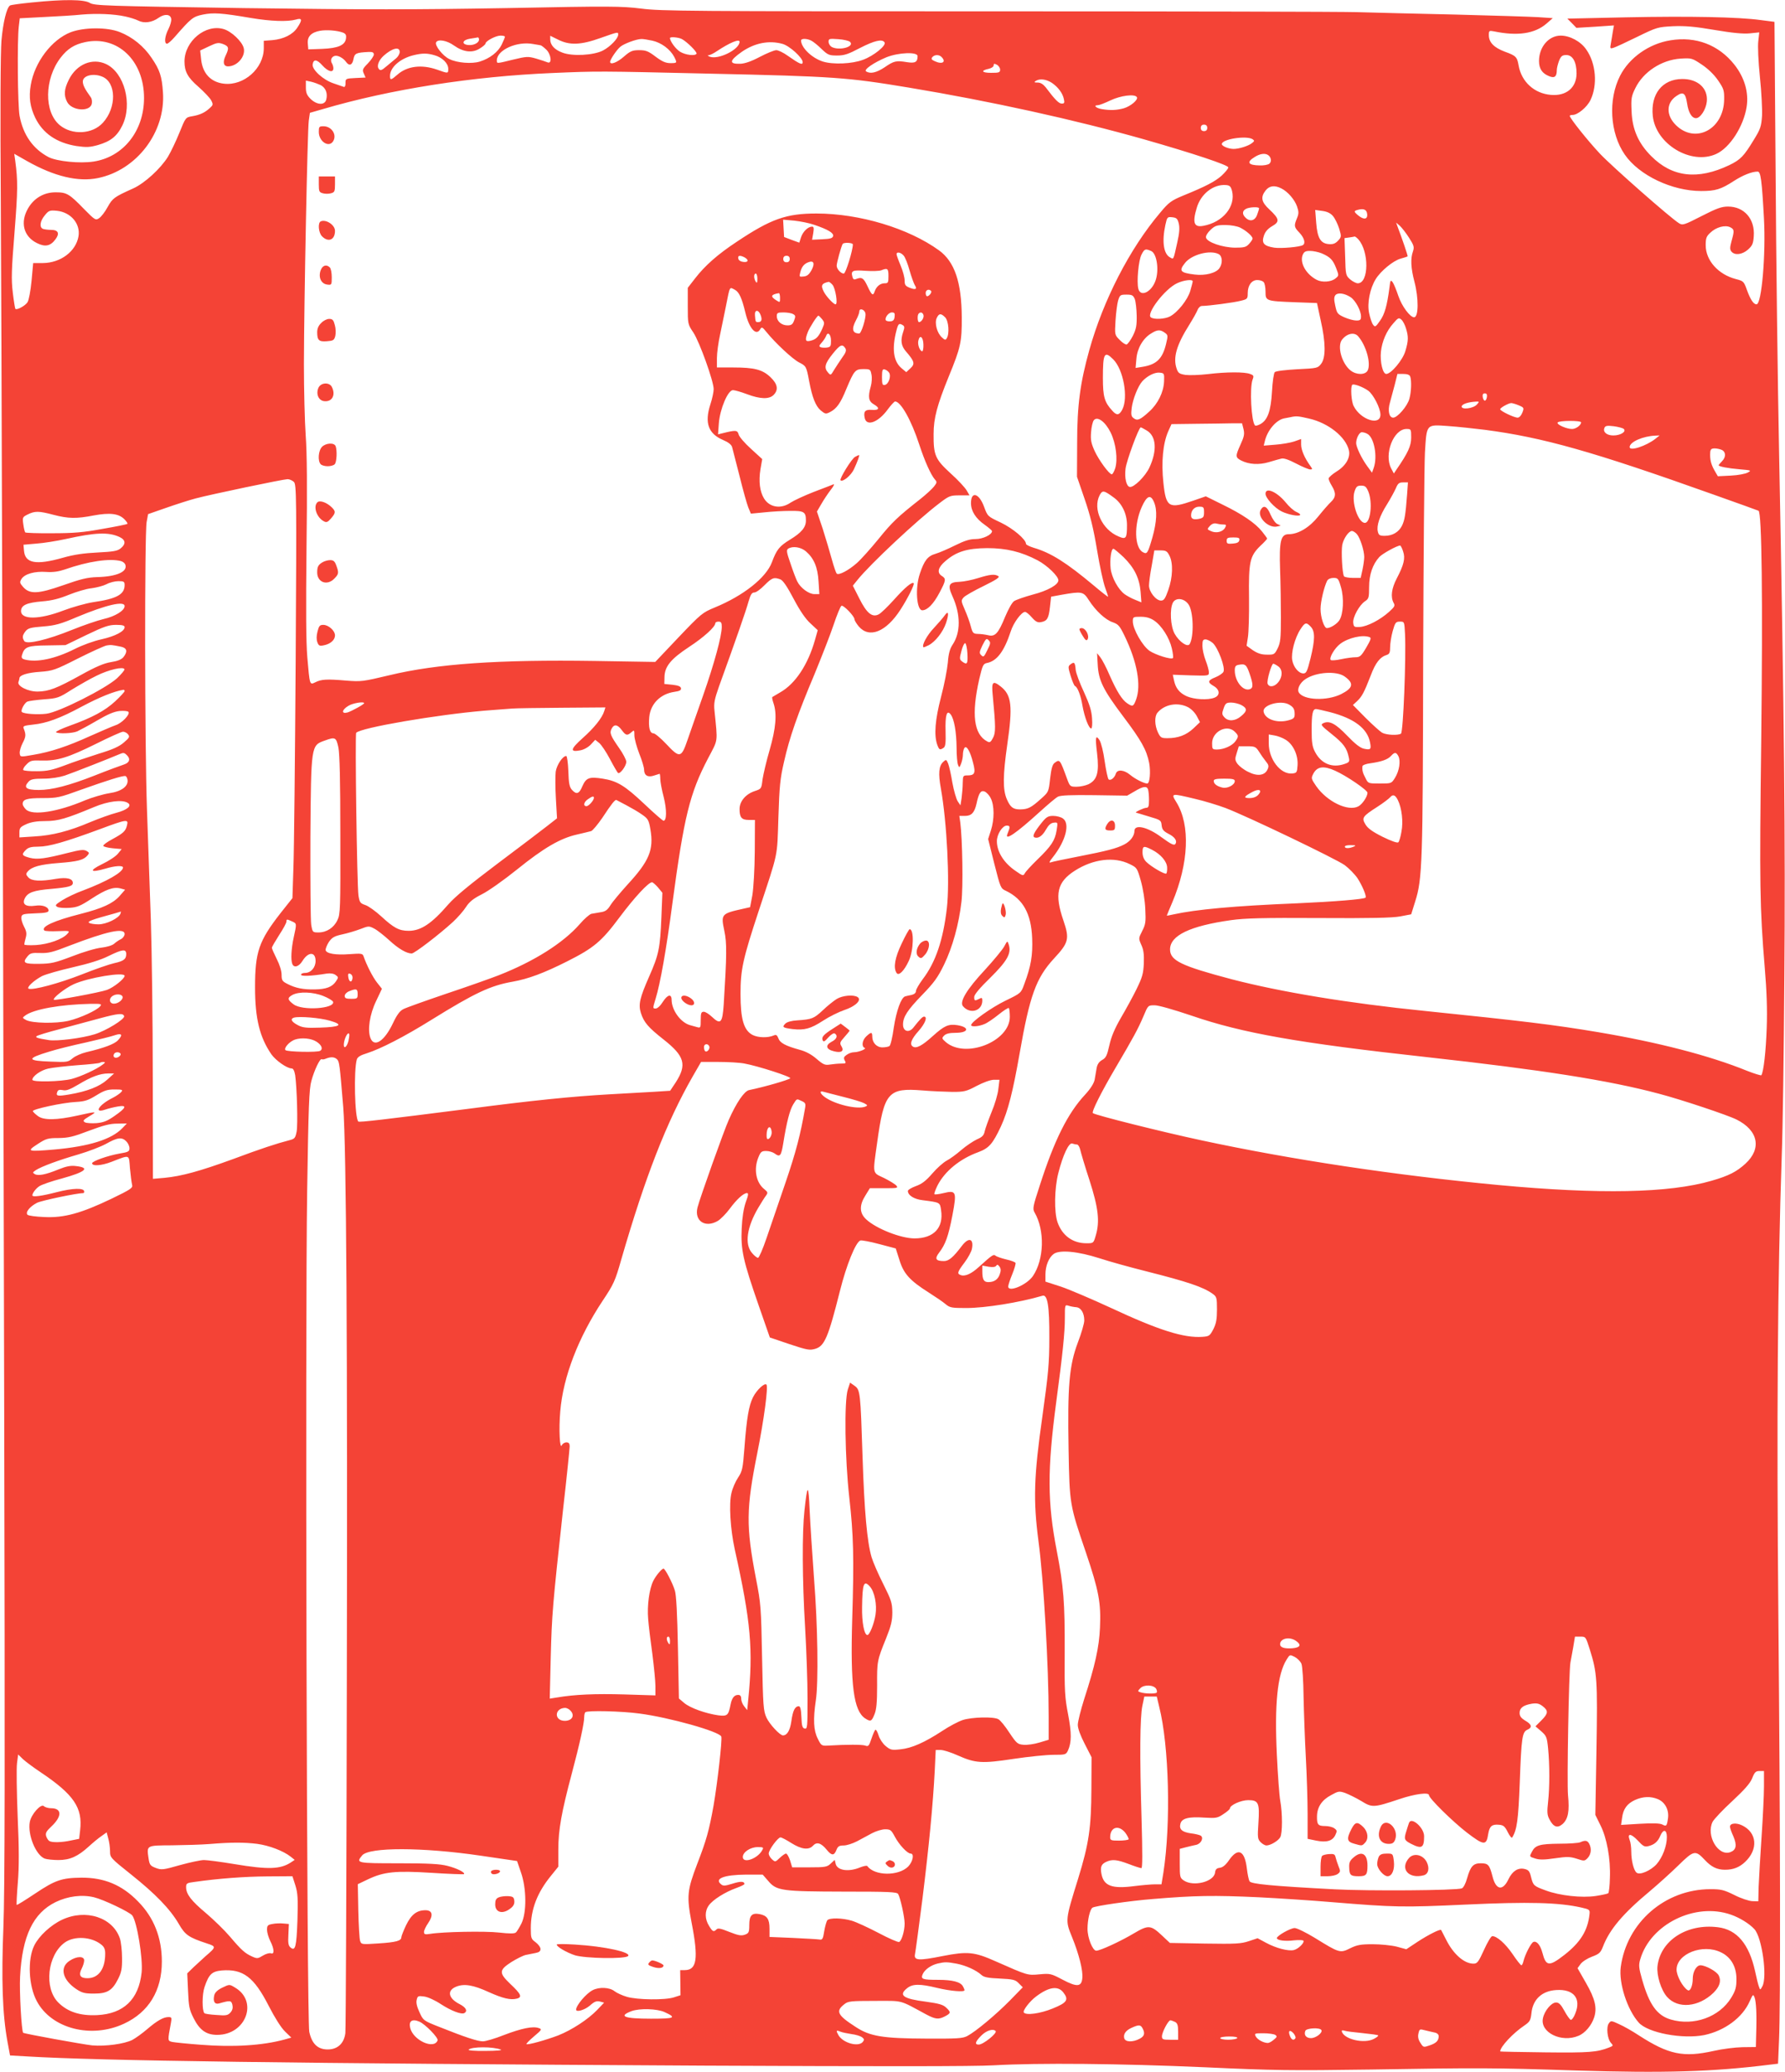 <?xml version="1.0" standalone="no"?>
<!DOCTYPE svg PUBLIC "-//W3C//DTD SVG 20010904//EN"
 "http://www.w3.org/TR/2001/REC-SVG-20010904/DTD/svg10.dtd">
<svg version="1.0" xmlns="http://www.w3.org/2000/svg"
 width="1103pt" height="1280pt" viewBox="0 0 1103 1280"
 preserveAspectRatio="xMidYMid meet">
<g transform="translate(0,1280) scale(0.1,-0.1)"
fill="#f44336" stroke="none">
<path d="M199 12785 c-70 -7 -131 -15 -137 -19 -21 -13 -43 -104 -53 -216 -6
-72 -8 -449 -4 -1005 5 -931 10 -2623 21 -7455 5 -2207 4 -2966 -5 -3195 -13
-321 -6 -537 25 -706 l16 -86 106 -6 c450 -27 1629 -43 4192 -57 1074 -5 1663
-5 1780 2 276 16 784 11 1305 -12 432 -20 534 -21 1025 -14 673 11 754 11
1270 -6 543 -17 845 -8 1196 36 l51 6 6 142 c10 216 8 1290 -4 2629 -11 1201
-5 2082 21 2842 6 149 13 644 16 1100 7 834 -1 1616 -32 3211 -9 450 -19 1240
-22 1754 l-7 935 -85 11 c-137 19 -439 25 -830 17 l-365 -8 28 -28 28 -29 116
7 116 8 -7 -39 c-3 -22 -9 -54 -12 -73 -6 -31 -5 -33 17 -26 13 4 80 35 147
68 121 59 126 60 220 65 75 3 134 -2 257 -23 112 -19 177 -25 218 -21 l58 6
-6 -54 c-4 -30 0 -125 10 -222 10 -92 15 -201 13 -240 -4 -64 -10 -82 -49
-145 -63 -104 -83 -125 -153 -159 -195 -93 -353 -75 -483 56 -79 79 -117 165
-121 277 -4 79 -1 93 23 142 49 101 162 175 280 183 68 4 71 3 131 -37 39 -26
76 -62 100 -97 35 -51 39 -62 38 -118 -2 -185 -178 -278 -299 -158 -61 61 -59
137 4 179 42 29 56 19 66 -45 8 -57 29 -92 55 -92 27 0 62 54 67 103 8 82 -56
140 -153 139 -122 -1 -195 -93 -181 -228 18 -174 237 -306 392 -235 84 38 169
170 188 291 14 89 -13 181 -76 261 -97 122 -238 176 -395 150 -132 -21 -254
-107 -311 -219 -75 -147 -63 -354 29 -487 88 -128 292 -225 472 -225 88 0 122
10 202 62 56 36 111 58 147 58 19 0 26 -51 39 -290 12 -221 -14 -530 -46 -530
-18 0 -37 28 -59 88 -19 54 -22 56 -68 68 -109 28 -187 115 -187 209 0 43 4
55 28 77 36 35 92 50 124 34 25 -13 26 -20 7 -88 -10 -38 -10 -49 0 -62 21
-25 67 -19 102 12 27 24 33 37 36 83 8 106 -59 183 -159 183 -40 0 -70 -11
-164 -59 -107 -55 -117 -58 -139 -44 -52 32 -410 347 -487 428 -73 77 -188
221 -188 235 0 4 8 6 18 6 31 0 89 48 110 92 45 93 34 227 -26 312 -34 50
-101 86 -158 86 -74 0 -134 -70 -134 -157 0 -47 19 -76 61 -93 35 -15 49 -4
49 38 0 12 7 38 14 57 12 29 20 35 45 35 39 0 63 -43 63 -113 0 -89 -64 -142
-160 -133 -102 9 -180 81 -198 181 -9 54 -17 61 -86 86 -66 25 -98 57 -98 102
0 28 2 29 33 23 145 -30 251 -14 323 48 l39 34 -90 6 c-50 3 -279 10 -510 16
-231 5 -506 12 -610 15 -105 3 -1113 5 -2240 5 -1873 0 -2062 1 -2183 17 -123
15 -186 16 -834 3 -578 -10 -860 -10 -1622 0 -860 13 -923 15 -951 32 -36 22
-158 23 -356 3z m576 -87 c28 -6 63 -17 79 -25 36 -19 86 -12 126 17 37 26 74
23 78 -7 2 -12 -6 -40 -17 -62 -23 -44 -28 -91 -9 -91 6 0 27 18 47 41 104
119 113 126 175 139 65 13 114 10 296 -21 125 -21 227 -24 278 -10 39 12 42
-1 9 -50 -28 -43 -86 -71 -154 -77 l-53 -4 0 -47 c-1 -124 -123 -232 -246
-218 -81 9 -132 63 -141 149 l-6 56 55 26 c48 23 58 24 86 14 36 -14 39 -24
16 -72 -19 -40 -13 -66 15 -66 57 0 110 62 97 113 -10 41 -76 103 -123 117
-112 34 -243 -74 -243 -200 0 -62 20 -99 86 -156 36 -32 72 -70 79 -84 13 -25
12 -29 -8 -47 -31 -29 -62 -43 -109 -51 -41 -7 -41 -7 -79 -101 -21 -52 -53
-119 -71 -149 -45 -73 -144 -164 -215 -196 -118 -53 -127 -60 -158 -115 -16
-30 -40 -61 -53 -69 -21 -14 -25 -12 -92 56 -91 94 -108 104 -174 104 -73 1
-135 -35 -172 -98 -51 -87 -29 -175 55 -216 51 -25 83 -18 114 24 27 36 17 58
-27 58 -19 0 -41 3 -50 6 -24 9 -19 49 11 84 24 30 31 32 74 28 87 -9 147 -80
134 -158 -16 -93 -110 -164 -220 -165 l-60 0 -10 -110 c-6 -62 -17 -120 -25
-132 -14 -22 -66 -50 -75 -41 -2 2 -10 48 -16 101 -10 83 -8 139 11 375 20
256 21 314 4 440 l-6 42 81 -46 c167 -94 314 -129 436 -104 240 49 419 284
402 530 -7 99 -19 137 -70 212 -48 72 -118 129 -197 160 -78 31 -221 30 -303
-1 -118 -46 -224 -186 -247 -327 -13 -75 -4 -135 28 -202 47 -96 132 -154 254
-174 63 -9 82 -8 133 6 79 23 118 54 151 121 64 131 13 325 -100 379 -85 40
-182 0 -230 -95 -30 -60 -33 -97 -11 -139 28 -54 139 -63 152 -12 3 14 1 32
-6 41 -39 54 -51 79 -49 101 4 35 68 49 121 26 86 -36 88 -191 3 -284 -65 -72
-191 -78 -267 -15 -98 82 -95 285 5 416 43 56 86 83 153 97 199 42 363 -114
363 -345 0 -204 -128 -365 -312 -393 -84 -13 -225 1 -277 27 -96 50 -158 137
-180 255 -12 63 -15 466 -5 552 l6 51 152 8 c83 4 187 10 231 15 92 8 198 4
270 -12z m1343 -99 c18 -7 23 -15 20 -36 -5 -42 -48 -61 -148 -65 l-85 -3 -3
36 c-4 43 21 69 76 79 41 7 104 2 140 -11z m1702 -13 c0 -24 -50 -75 -94 -98
-58 -30 -190 -37 -251 -13 -49 18 -75 47 -75 82 l0 22 49 -24 c71 -36 141 -33
261 10 111 39 110 39 110 21z m-700 -13 c0 -4 -9 -26 -20 -49 -22 -45 -73 -85
-134 -104 -49 -16 -141 -9 -189 15 -41 19 -93 86 -82 104 12 21 67 11 110 -20
58 -41 113 -48 159 -19 20 12 36 26 36 31 0 15 63 49 93 49 15 0 27 -3 27 -7z
m-160 -18 c0 -20 -35 -37 -68 -33 -43 5 -34 32 13 39 22 3 43 7 48 8 4 0 7 -6
7 -14z m1253 4 c32 -17 97 -81 91 -91 -9 -15 -68 -8 -101 12 -27 16 -63 65
-63 85 0 9 51 5 73 -6z m-183 -10 c56 -12 111 -53 136 -100 19 -38 19 -39 -24
-39 -28 0 -51 10 -91 40 -45 34 -60 40 -101 40 -42 0 -55 -5 -95 -40 -41 -36
-85 -53 -85 -32 0 14 41 75 63 93 22 19 98 47 129 48 9 1 40 -4 68 -10z m983
0 c12 -6 41 -29 64 -52 38 -36 46 -40 95 -40 45 0 69 8 143 47 88 45 137 57
151 34 12 -19 -67 -83 -132 -107 -68 -26 -187 -31 -250 -11 -68 22 -134 86
-134 130 0 13 36 13 63 -1z m240 -8 c29 -30 -67 -56 -114 -31 -10 6 -19 20
-19 32 0 19 4 20 60 16 33 -2 66 -10 73 -17z m-683 1 c0 -48 -132 -113 -185
-92 -13 6 -15 9 -5 9 9 1 31 12 50 25 78 52 140 78 140 58z m-1229 -22 c3 0
18 -11 33 -25 32 -29 39 -93 9 -80 -10 4 -42 15 -70 23 -49 14 -58 14 -141 -6
-106 -26 -102 -26 -102 -4 2 64 125 119 225 100 22 -4 43 -7 46 -8z m1494 9
c44 -12 125 -86 125 -113 0 -20 -19 -12 -93 40 -26 19 -58 34 -70 34 -13 0
-59 -19 -103 -42 -53 -28 -92 -41 -120 -42 -71 -2 -68 19 10 74 80 55 168 72
251 49z m-2365 -50 c0 -11 -10 -29 -22 -39 -13 -10 -39 -33 -59 -49 -30 -26
-39 -29 -48 -17 -15 17 -1 54 30 82 53 47 99 58 99 23z m-160 -16 c0 -9 -17
-34 -37 -55 -33 -33 -35 -40 -25 -62 l11 -25 -62 -3 c-61 -3 -62 -4 -62 -31 1
-15 -4 -26 -10 -24 -5 2 -34 12 -64 22 -64 21 -134 85 -129 117 5 34 26 32 60
-6 34 -38 68 -48 68 -18 0 9 -4 23 -9 31 -11 18 -4 38 15 45 19 7 54 -11 72
-36 20 -28 39 -21 46 16 7 37 16 41 94 45 24 1 32 -3 32 -16z m374 -4 c48 -13
86 -50 86 -84 0 -30 0 -30 -70 -5 -95 33 -184 22 -244 -31 -40 -35 -46 -36
-46 -8 0 53 63 108 146 128 54 13 83 13 128 0z m2986 -6 c0 -37 -15 -45 -66
-37 -66 11 -80 8 -138 -32 -50 -33 -88 -42 -114 -25 -17 10 46 54 125 87 75
30 193 35 193 7z m148 -5 c31 -31 5 -48 -42 -26 -20 9 -23 14 -15 25 14 16 41
17 57 1z m362 -78 c0 -18 -7 -20 -56 -20 -58 0 -66 14 -14 25 17 4 30 13 30
21 0 12 4 12 20 4 11 -6 20 -20 20 -30z m-1795 -25 c771 -17 850 -23 1230 -86
506 -84 1028 -199 1455 -320 305 -87 520 -159 520 -173 0 -8 -19 -30 -41 -51
-42 -37 -97 -66 -242 -125 -69 -29 -85 -40 -138 -104 -187 -220 -351 -538
-438 -849 -56 -201 -75 -339 -75 -572 l-1 -210 47 -137 c35 -101 55 -184 77
-316 16 -98 39 -202 50 -232 11 -30 19 -55 18 -56 -1 -2 -41 29 -87 68 -171
143 -266 203 -372 234 -26 8 -48 19 -48 24 0 28 -81 96 -156 132 -81 38 -81
38 -103 97 -31 85 -81 99 -81 23 0 -49 29 -95 85 -134 25 -18 45 -35 45 -39 0
-22 -56 -49 -102 -49 -36 0 -67 -10 -126 -39 -42 -21 -97 -45 -121 -52 -49
-14 -70 -42 -97 -123 -30 -88 -20 -226 15 -226 31 0 69 38 106 108 41 77 42
87 15 104 -32 20 -24 53 22 92 68 59 136 79 258 80 118 0 210 -22 313 -76 59
-32 127 -97 127 -123 0 -27 -65 -64 -158 -88 -51 -14 -103 -32 -115 -40 -13
-8 -36 -50 -56 -97 -42 -103 -62 -125 -105 -114 -17 4 -45 8 -63 8 -29 1 -33
5 -44 46 -6 25 -23 71 -37 103 -24 55 -24 58 -7 77 9 10 65 42 123 70 77 38
102 54 91 61 -22 14 -51 11 -125 -12 -38 -12 -89 -22 -114 -23 -67 -2 -76 -20
-45 -88 52 -114 52 -225 1 -301 -16 -24 -25 -54 -29 -110 -4 -42 -22 -137 -42
-212 -37 -142 -44 -235 -24 -294 12 -33 16 -36 39 -21 12 7 15 29 13 102 -3
102 8 136 32 104 21 -28 35 -107 36 -204 0 -48 4 -96 9 -107 7 -19 9 -18 19 8
6 16 11 40 11 55 0 15 4 33 9 41 13 20 36 -19 54 -91 17 -64 10 -78 -35 -78
-27 0 -28 -2 -29 -47 0 -27 -4 -68 -7 -93 l-7 -45 -17 25 c-9 14 -24 66 -33
115 -8 50 -20 103 -26 118 -11 26 -13 27 -30 11 -28 -25 -32 -72 -15 -165 37
-207 56 -574 37 -739 -23 -197 -69 -334 -150 -440 -22 -30 -41 -62 -41 -72 0
-11 -10 -20 -27 -24 -16 -3 -33 -7 -40 -9 -25 -8 -54 -89 -70 -193 -8 -59 -20
-110 -27 -114 -6 -4 -25 -8 -43 -8 -36 0 -63 29 -63 67 0 29 -7 29 -37 1 -25
-23 -31 -63 -10 -71 15 -6 -37 -27 -66 -27 -13 0 -33 -7 -45 -16 -18 -12 -20
-19 -12 -35 10 -17 7 -19 -22 -19 -18 0 -49 -3 -69 -6 -31 -5 -41 -1 -83 35
-31 27 -66 46 -104 56 -87 24 -122 42 -132 71 -8 20 -14 24 -28 18 -36 -16
-97 -15 -132 3 -54 29 -74 97 -74 253 0 151 14 215 113 515 122 369 113 324
121 575 6 193 11 242 35 345 33 148 84 294 188 540 43 105 97 242 118 305 21
63 43 116 49 118 13 5 80 -65 80 -83 0 -7 12 -27 26 -44 65 -77 170 -35 259
104 44 68 88 156 81 162 -10 11 -54 -26 -122 -102 -38 -42 -80 -83 -94 -90
-40 -21 -74 6 -120 98 l-40 79 29 36 c78 97 369 370 508 475 58 44 65 47 123
47 l61 0 -18 31 c-10 17 -54 65 -99 105 -95 87 -106 112 -105 243 0 98 22 179
94 356 73 178 81 212 80 365 -1 216 -44 343 -140 413 -189 137 -492 228 -758
228 -186 0 -280 -33 -490 -173 -120 -79 -199 -149 -260 -228 l-45 -58 0 -113
c0 -111 0 -112 35 -164 38 -58 125 -300 125 -349 0 -17 -9 -60 -21 -96 -36
-113 -12 -179 79 -218 33 -14 52 -29 56 -44 3 -13 24 -93 46 -179 21 -86 46
-174 54 -194 l16 -38 83 8 c45 5 117 9 160 9 86 1 97 -6 97 -60 0 -42 -28 -75
-99 -118 -65 -40 -82 -61 -111 -139 -36 -96 -176 -207 -354 -280 -75 -31 -84
-38 -223 -184 l-144 -152 -372 6 c-595 9 -976 -17 -1270 -88 -165 -39 -174
-41 -271 -33 -117 10 -151 8 -188 -11 -35 -17 -34 -18 -49 155 -8 94 -9 299
-5 675 5 372 3 588 -5 695 -6 85 -11 283 -11 440 1 400 22 1445 30 1504 l7 49
80 23 c419 123 923 202 1420 223 282 12 280 12 970 -4z m2115 -57 c39 -27 66
-63 74 -100 5 -23 3 -28 -13 -28 -18 0 -41 23 -99 100 -16 20 -32 30 -50 30
-21 0 -24 2 -12 10 25 16 65 11 100 -12z m-4518 -14 c30 -16 44 -50 34 -89 -9
-37 -58 -34 -97 4 -23 23 -29 38 -29 71 l0 42 33 -7 c17 -4 44 -14 59 -21z
m5043 -74 c10 -16 -39 -57 -81 -69 -44 -12 -82 -14 -136 -5 -36 6 -54 24 -24
24 8 0 43 13 78 30 64 30 150 41 163 20z m435 -190 c0 -13 -7 -20 -20 -20 -13
0 -20 7 -20 20 0 13 7 20 20 20 13 0 20 -7 20 -20z m280 -70 c13 -9 12 -12 -5
-25 -22 -17 -79 -35 -112 -35 -31 0 -73 17 -73 30 0 31 153 54 190 30z m96
-98 c19 -13 23 -40 8 -53 -8 -7 -35 -12 -59 -11 -73 1 -85 20 -32 52 33 21 64
25 83 12z m-223 -221 c24 -96 -56 -194 -177 -216 -58 -11 -69 18 -41 111 25
86 102 146 179 141 25 -2 31 -8 39 -36z m305 15 c41 -21 82 -69 97 -112 11
-33 11 -44 -1 -73 -19 -46 -18 -54 16 -89 29 -31 39 -65 21 -76 -19 -12 -134
-22 -177 -16 -64 10 -80 28 -64 74 8 25 24 43 51 59 48 27 45 45 -17 103 -50
46 -56 76 -23 118 23 29 56 33 97 12z m-138 -123 c0 -4 -5 -22 -12 -40 -13
-37 -45 -45 -72 -17 -21 20 -20 41 2 53 19 12 82 15 82 4z m668 -35 c4 -34
-21 -37 -55 -9 -28 23 -28 28 -5 34 38 11 57 3 60 -25z m-211 -13 c12 -14 29
-49 38 -77 15 -50 14 -52 -7 -75 -17 -18 -31 -23 -57 -21 -51 4 -71 38 -78
133 l-6 78 44 -6 c30 -4 51 -14 66 -32z m-953 -46 c6 -26 4 -59 -9 -115 -25
-113 -22 -107 -45 -94 -40 21 -51 98 -29 200 11 49 12 51 42 48 27 -3 33 -8
41 -39z m-2252 -8 c85 -29 120 -50 116 -69 -3 -13 -16 -18 -67 -20 l-63 -3 7
40 c5 31 4 41 -7 41 -25 0 -56 -30 -68 -65 l-11 -34 -47 17 -47 18 -3 53 -3
54 69 -6 c37 -4 93 -15 124 -26z m3675 -80 c30 -47 33 -57 24 -84 -16 -44 -13
-103 9 -187 27 -102 26 -220 -2 -220 -25 0 -76 69 -97 131 -12 36 -28 75 -35
85 -13 17 -15 14 -20 -31 -15 -114 -30 -167 -59 -207 -27 -39 -31 -40 -43 -23
-7 9 -18 42 -24 71 -13 61 5 152 41 210 31 50 107 113 153 126 23 6 42 13 44
14 3 2 -35 113 -64 189 l-7 20 23 -20 c12 -11 38 -44 57 -74z m-1044 63 c38
-19 77 -53 77 -68 0 -5 -10 -20 -22 -33 -18 -20 -31 -23 -87 -23 -77 1 -174
34 -179 63 -2 10 10 30 28 47 28 26 39 30 92 30 34 0 72 -7 91 -16z m730 -72
c68 -75 66 -272 -3 -272 -10 0 -32 11 -47 24 -27 24 -28 27 -31 139 l-4 116
29 4 c15 2 31 5 34 6 3 0 13 -7 22 -17z m-3123 -32 c0 -36 -44 -180 -56 -180
-18 0 -44 28 -44 49 0 17 28 119 37 134 7 11 63 8 63 -3z m1844 -41 c35 -16
50 -121 25 -186 -26 -69 -92 -99 -105 -47 -11 43 1 177 20 212 18 35 24 37 60
21z m1053 -14 c52 -22 70 -40 90 -93 17 -44 17 -45 -6 -63 -26 -21 -81 -25
-114 -8 -66 34 -106 104 -88 153 9 21 17 26 46 26 20 0 52 -7 72 -15z m-2583
-14 c9 -10 25 -50 36 -90 11 -39 26 -80 32 -91 17 -26 7 -32 -30 -18 -27 11
-32 17 -32 45 0 19 -11 60 -25 93 -14 33 -25 64 -25 70 0 16 26 12 44 -9z
m1947 9 c23 -13 25 -57 4 -87 -21 -30 -88 -47 -152 -39 -90 11 -100 22 -61 71
41 53 156 83 209 55z m-2930 -20 c28 -16 23 -32 -8 -28 -17 2 -29 10 -31 21
-4 19 10 22 39 7z m279 -10 c0 -13 -7 -20 -20 -20 -13 0 -20 7 -20 20 0 13 7
20 20 20 13 0 20 -7 20 -20z m135 -68 c-15 -27 -27 -38 -49 -40 -27 -3 -28 -2
-21 25 8 34 23 53 50 63 33 13 42 -7 20 -48z m475 -37 c0 -41 -2 -45 -24 -45
-27 0 -51 -20 -61 -50 -10 -30 -18 -25 -45 33 -24 51 -35 57 -71 43 -12 -5
-18 -1 -22 15 -10 37 1 42 82 36 42 -3 85 -1 96 3 39 16 45 12 45 -35z m-810
-17 c0 -25 -3 -29 -10 -18 -13 20 -13 50 0 50 6 0 10 -15 10 -32z m2690 -16
c0 -5 -7 -31 -15 -59 -16 -55 -79 -134 -126 -158 -31 -16 -96 -20 -117 -6 -33
21 87 178 163 212 41 19 95 25 95 11z m438 -4 c7 -7 12 -33 12 -59 0 -58 1
-59 181 -66 l137 -5 23 -107 c31 -137 32 -229 3 -268 -21 -27 -23 -28 -148
-34 -73 -4 -132 -11 -139 -18 -6 -6 -14 -60 -17 -119 -7 -122 -27 -177 -72
-202 -15 -8 -30 -12 -33 -8 -23 23 -34 232 -15 283 9 23 7 27 -16 35 -34 13
-144 13 -260 -1 -52 -6 -114 -8 -138 -5 -38 6 -46 11 -55 38 -24 68 -1 147 78
272 23 37 46 78 51 91 5 14 17 25 27 25 39 0 199 21 240 32 41 10 43 12 43 47
0 48 24 81 59 81 15 0 32 -5 39 -12z m-2664 -17 c18 -20 35 -121 19 -121 -12
0 -57 48 -72 77 -21 40 -14 53 30 62 3 0 13 -7 23 -18z m-603 -31 c26 -14 43
-51 64 -138 24 -102 68 -151 93 -105 9 15 13 13 38 -18 55 -68 161 -167 202
-188 43 -22 45 -24 62 -116 19 -101 40 -153 71 -180 28 -23 32 -24 59 -10 40
21 64 54 100 143 48 114 55 122 106 122 41 0 43 -2 49 -34 4 -18 2 -51 -4 -72
-19 -67 -14 -93 19 -112 39 -22 33 -38 -14 -34 -41 3 -52 -11 -42 -53 13 -50
84 -23 141 55 20 27 41 50 46 50 35 0 100 -115 149 -265 34 -104 72 -188 97
-217 14 -15 13 -20 -6 -44 -11 -14 -49 -49 -83 -76 -141 -111 -175 -143 -259
-247 -49 -60 -109 -127 -134 -149 -52 -46 -113 -78 -125 -65 -4 4 -18 44 -30
88 -12 44 -37 128 -56 188 l-36 107 28 48 c15 26 41 65 58 87 17 21 24 36 16
33 -8 -3 -63 -25 -122 -47 -59 -23 -123 -53 -143 -66 -59 -41 -130 -30 -164
26 -26 43 -34 105 -22 180 l11 63 -70 64 c-39 35 -73 75 -76 89 -7 26 -18 27
-98 7 l-29 -7 5 69 c7 88 56 204 87 204 11 0 50 -11 87 -25 82 -31 137 -32
164 -5 32 32 25 68 -19 110 -49 47 -100 60 -230 60 l-101 0 0 58 c0 31 9 98
20 147 10 50 27 128 36 175 25 126 21 118 55 100z m1212 -7 c8 -7 -11 -33 -24
-33 -5 0 -9 9 -9 20 0 19 20 27 33 13z m-933 -43 c0 -30 0 -30 -25 -14 -36 23
-31 35 18 43 4 0 7 -13 7 -29z m3526 4 c30 -20 64 -83 64 -119 0 -21 -5 -25
-29 -25 -16 0 -49 9 -74 20 -42 19 -46 24 -56 71 -9 39 -8 55 1 66 14 17 56
12 94 -13z m-1334 -11 c6 -16 11 -62 12 -103 1 -63 -4 -84 -24 -125 -14 -27
-31 -50 -38 -53 -6 -2 -26 10 -43 28 -31 31 -31 31 -26 118 3 48 10 104 16
125 11 35 14 37 52 37 34 0 41 -4 51 -27z m-1664 -91 c4 -27 -26 -122 -38
-122 -43 0 -50 27 -20 83 11 20 20 44 20 53 0 24 35 12 38 -14z m-648 -8 c11
-29 6 -44 -16 -44 -15 0 -16 2 -19 43 -3 35 22 36 35 1z m200 6 c16 -8 17 -14
7 -40 -9 -24 -17 -30 -41 -30 -36 0 -66 25 -66 57 0 20 5 23 41 23 22 0 49 -4
59 -10z m628 -17 c-2 -19 -9 -27 -26 -28 -13 -1 -25 2 -28 6 -9 15 16 49 37
49 16 0 20 -5 17 -27z m178 12 c6 -16 -12 -45 -27 -45 -10 0 -12 44 -2 53 11
11 23 8 29 -8z m134 -15 c22 -22 28 -102 10 -130 -7 -12 -12 -11 -29 5 -31 27
-47 89 -33 120 14 30 26 31 52 5z m-760 -12 c16 -21 16 -24 0 -61 -22 -48 -37
-64 -72 -72 -32 -8 -35 4 -17 52 11 29 58 103 66 103 3 0 13 -10 23 -22z
m3608 -57 c16 -51 15 -77 -4 -140 -16 -55 -88 -141 -118 -141 -22 0 -39 75
-33 137 7 64 34 128 77 176 30 35 34 36 50 22 9 -8 22 -33 28 -54z m-3109 20
c11 -7 11 -15 2 -41 -18 -53 -13 -87 18 -122 52 -60 56 -76 27 -103 l-26 -24
-30 25 c-50 43 -60 121 -30 235 11 41 16 44 39 30z m1618 -46 c20 -14 21 -18
9 -67 -22 -94 -59 -130 -146 -144 l-43 -7 5 56 c5 65 41 127 91 157 38 24 56
25 84 5z m-2062 -50 c0 -33 -3 -39 -25 -42 -13 -2 -31 -1 -39 2 -11 5 -10 10
6 28 11 12 23 30 27 40 10 31 31 13 31 -28z m3257 28 c50 -57 81 -169 59 -212
-15 -28 -69 -28 -105 0 -55 43 -85 151 -53 191 30 38 75 48 99 21z m-2686 -51
c1 -23 -3 -42 -7 -42 -15 0 -31 42 -24 67 9 38 30 21 31 -25z m-482 -24 c7
-13 3 -26 -20 -57 -16 -23 -38 -57 -50 -76 -20 -34 -21 -35 -37 -17 -27 30
-20 56 29 117 46 57 59 62 78 33z m1655 -68 c63 -63 94 -236 56 -310 -19 -36
-35 -38 -62 -7 -48 52 -58 86 -58 202 0 153 9 170 64 115z m-1385 -82 c14 -22
-3 -72 -27 -76 -14 -3 -17 5 -17 48 0 42 3 51 16 48 9 -2 22 -11 28 -20z
m1699 -55 c-3 -66 -38 -137 -91 -185 -57 -52 -74 -59 -96 -42 -16 11 -18 22
-13 64 7 54 38 133 65 164 30 33 76 57 107 54 29 -3 30 -4 28 -55z m1521 31
c9 -24 7 -95 -5 -137 -12 -46 -74 -117 -100 -117 -26 0 -35 44 -20 94 6 23 19
71 29 108 l17 68 36 0 c24 0 39 -5 43 -16z m-260 -87 c32 -23 76 -108 76 -149
0 -70 -122 -32 -165 53 -15 27 -21 120 -9 132 8 8 64 -12 98 -36z m734 -39
c-2 -13 -7 -23 -13 -23 -5 0 -11 10 -13 23 -2 15 2 22 13 22 11 0 15 -7 13
-22z m-62 -47 c-22 -25 -98 -34 -94 -11 3 14 39 26 87 29 23 1 23 0 7 -18z
m259 -5 c33 -14 33 -16 22 -45 -7 -18 -19 -31 -29 -31 -22 0 -108 41 -108 52
0 9 50 37 68 38 7 0 28 -6 47 -14z m-1295 -82 c118 -27 225 -112 245 -195 11
-44 -18 -96 -75 -131 -27 -17 -50 -37 -50 -44 0 -8 9 -28 20 -46 27 -44 25
-70 -6 -99 -14 -13 -49 -53 -77 -88 -55 -69 -124 -111 -184 -111 -49 0 -59
-42 -53 -220 3 -80 5 -212 5 -295 0 -130 -3 -155 -20 -190 -19 -38 -22 -40
-67 -39 -34 0 -57 8 -86 27 l-39 28 8 52 c5 29 8 138 7 242 -3 224 5 259 69
322 24 22 43 43 43 46 0 2 -14 22 -31 43 -41 52 -123 108 -247 168 l-101 50
-78 -27 c-151 -52 -168 -42 -184 110 -14 128 -3 244 30 319 l20 44 155 2 c86
1 184 2 219 3 l62 0 9 -36 c7 -30 4 -46 -18 -94 -33 -73 -33 -81 4 -100 47
-24 109 -28 170 -10 30 9 65 19 78 22 15 4 46 -7 92 -31 38 -20 77 -36 86 -36
15 0 15 2 0 23 -35 48 -56 98 -56 130 l0 35 -42 -15 c-24 -8 -76 -17 -116 -20
l-73 -6 7 29 c16 66 69 128 117 139 12 2 31 6 42 8 36 8 45 7 115 -9z m-1227
-86 c33 -67 45 -167 28 -221 -7 -21 -16 -37 -21 -37 -16 0 -79 86 -106 144
-21 47 -26 68 -22 116 2 32 10 66 17 74 22 27 71 -9 104 -76z m2907 63 c0 -18
-32 -41 -56 -41 -35 0 -97 28 -89 40 8 13 145 13 145 1z m-596 -46 c360 -47
668 -134 1411 -399 149 -53 275 -98 281 -101 21 -7 27 -537 17 -1430 -11 -878
-9 -1021 22 -1395 12 -142 16 -255 12 -370 -5 -143 -19 -269 -33 -292 -2 -3
-42 9 -88 27 -233 95 -553 177 -921 239 -274 46 -467 69 -1070 131 -475 48
-891 117 -1195 196 -310 82 -380 115 -380 184 0 86 122 145 377 181 86 12 197
15 543 13 319 -2 453 1 502 10 l68 13 25 80 c44 138 47 238 49 1473 2 638 7
1223 11 1299 11 179 6 174 145 164 58 -4 158 -15 224 -23z m860 5 c17 -17 -21
-40 -65 -40 -40 0 -65 21 -55 46 5 14 16 16 58 11 28 -4 56 -11 62 -17z
m-2947 -10 c58 -35 64 -123 16 -227 -25 -55 -97 -126 -122 -121 -21 4 -33 55
-26 113 6 49 82 255 94 255 3 0 20 -9 38 -20z m1633 -43 c0 -52 -20 -95 -91
-198 l-16 -24 -17 32 c-45 88 15 243 95 243 28 0 29 -1 29 -53z m-271 23 c42
-22 64 -139 40 -209 l-11 -31 -30 41 c-35 48 -67 116 -68 141 0 30 19 68 35
68 9 0 24 -4 34 -10z m1781 -30 c-57 -45 -160 -79 -160 -52 0 32 82 68 160 71
l25 1 -25 -20z m411 -70 c25 -14 24 -45 -1 -70 -11 -11 -20 -22 -20 -24 0 -8
58 -19 130 -25 71 -6 74 -7 50 -20 -14 -8 -61 -17 -105 -19 l-80 -4 -22 38
c-21 38 -28 67 -25 112 2 17 8 22 28 22 14 0 34 -5 45 -10z m-8825 -197 c16
-17 17 -82 11 -1108 -4 -599 -10 -1174 -14 -1276 l-6 -187 -73 -92 c-135 -173
-158 -240 -158 -460 0 -193 29 -308 101 -413 27 -38 96 -87 125 -87 10 0 17
-14 22 -42 11 -80 17 -303 9 -348 -8 -40 -12 -45 -43 -53 -81 -21 -176 -52
-350 -117 -203 -74 -318 -106 -425 -116 l-70 -6 -1 628 c0 346 -6 783 -12 972
-7 188 -17 496 -24 685 -14 393 -15 1698 -2 1772 l9 49 109 38 c60 21 143 48
185 59 94 25 538 118 568 119 12 0 29 -8 39 -17z m6879 -75 c-10 -130 -15
-159 -31 -194 -20 -41 -59 -64 -108 -64 -30 0 -37 4 -42 26 -9 36 11 97 57
169 21 34 45 78 54 98 13 31 20 37 45 37 l30 0 -5 -72z m-240 16 c28 -67 14
-194 -21 -194 -42 0 -85 130 -64 194 10 30 16 36 41 36 24 0 31 -6 44 -36z
m-1572 -38 c51 -37 81 -101 81 -170 0 -82 -6 -90 -52 -70 -102 42 -161 170
-117 255 17 32 26 31 88 -15z m248 -28 c21 -49 17 -122 -10 -218 -29 -100 -33
-105 -59 -91 -52 28 -56 169 -7 279 32 71 55 80 76 30z m309 -62 c0 -30 -4
-35 -30 -41 -34 -7 -50 -1 -50 21 0 32 21 54 50 54 27 0 30 -3 30 -34z m-7110
-16 c91 -24 143 -25 250 -4 98 18 153 12 188 -23 13 -13 22 -26 19 -29 -2 -3
-71 -17 -153 -31 -119 -22 -181 -27 -311 -27 -89 -1 -164 2 -167 5 -3 3 -9 26
-12 50 -6 43 -5 45 27 61 44 22 69 22 159 -2z m7228 -60 c20 0 21 -3 12 -20
-14 -26 -55 -36 -87 -21 -25 11 -25 12 -7 32 12 13 26 18 39 15 11 -3 30 -6
43 -6z m826 -59 c20 -22 46 -102 46 -142 0 -15 -5 -51 -11 -79 l-11 -50 -48 0
c-27 0 -52 5 -55 10 -11 17 -18 154 -11 193 7 39 40 87 60 87 7 0 21 -9 30
-19z m-7646 -18 c39 -18 41 -44 7 -71 -20 -16 -46 -20 -142 -25 -84 -4 -146
-13 -213 -32 -169 -48 -236 -35 -242 45 l-3 35 80 7 c44 3 125 16 180 28 185
41 265 44 333 13z m6920 -20 c-2 -13 -14 -19 -41 -21 -32 -3 -37 0 -37 17 0
18 6 21 41 21 33 0 40 -3 37 -17z m1012 -69 c15 -43 5 -83 -40 -169 -31 -60
-38 -112 -19 -148 11 -19 7 -25 -28 -57 -56 -50 -134 -90 -180 -93 -35 -2 -38
0 -41 26 -4 34 38 110 73 133 23 15 25 23 25 88 0 76 22 140 63 185 19 21 110
71 129 71 3 0 12 -16 18 -36z m-3690 0 c49 -42 73 -98 78 -186 l5 -78 -31 0
c-34 0 -86 38 -106 79 -7 14 -26 63 -41 109 -25 71 -27 85 -14 93 28 17 77 10
109 -17z m1963 -36 c67 -66 98 -130 105 -214 l5 -65 -39 16 c-21 8 -50 24 -64
34 -40 29 -80 102 -87 158 -6 56 3 123 17 123 5 0 33 -24 63 -52z m283 10 c24
-46 21 -134 -7 -213 -19 -54 -27 -65 -45 -65 -31 0 -74 54 -74 93 0 17 7 73
17 124 l16 93 38 0 c33 0 41 -4 55 -32z m-6479 -34 c12 -3 24 -13 27 -21 17
-44 -52 -75 -174 -78 -61 -2 -101 -12 -209 -50 -157 -55 -208 -57 -249 -10
-21 24 -21 29 -9 49 20 31 82 48 152 43 42 -3 76 2 115 15 145 51 278 70 347
52z m4075 -113 c16 -6 42 -44 82 -120 39 -74 74 -125 104 -152 l45 -42 -17
-60 c-43 -152 -121 -271 -215 -324 -25 -15 -48 -28 -49 -29 -2 -2 1 -19 8 -39
22 -66 14 -155 -24 -287 -20 -68 -39 -150 -44 -182 -7 -59 -7 -59 -49 -73 -56
-19 -93 -63 -93 -111 0 -52 13 -67 57 -67 l38 0 -1 -195 c-1 -114 -8 -226 -15
-270 l-14 -74 -40 -9 c-139 -31 -141 -33 -119 -138 16 -75 15 -149 -4 -454 -8
-115 -19 -127 -73 -76 -18 17 -40 31 -50 31 -16 0 -19 -8 -19 -51 0 -47 -1
-50 -22 -44 -13 4 -32 9 -43 12 -59 16 -114 92 -115 156 0 40 -25 34 -55 -13
-15 -24 -33 -40 -44 -40 -18 0 -18 1 0 60 29 94 66 302 104 590 72 536 107
679 220 895 64 122 60 93 40 295 -5 46 0 70 28 150 105 290 168 471 182 523
13 45 21 57 36 57 11 0 39 20 63 45 46 46 58 51 98 36z m3464 -48 c20 -67 15
-167 -10 -205 -15 -23 -55 -48 -77 -48 -17 0 -39 67 -39 118 0 46 22 137 41
175 6 10 21 17 39 17 27 0 31 -4 46 -57z m-7516 13 c0 -58 -48 -85 -195 -106
-44 -7 -127 -30 -185 -52 -146 -56 -260 -57 -260 -3 0 36 34 52 130 60 62 5
107 17 166 41 45 18 107 37 139 40 31 4 73 15 93 25 20 11 53 19 74 19 33 0
38 -3 38 -24z m5958 -93 c43 -67 103 -122 148 -137 34 -12 43 -22 72 -82 79
-162 105 -307 72 -396 -16 -43 -21 -45 -54 -23 -32 21 -65 73 -110 175 -20 47
-46 96 -57 110 l-20 25 4 -70 c5 -98 33 -155 157 -320 114 -151 145 -208 161
-288 10 -55 4 -127 -12 -127 -20 0 -75 28 -105 53 -38 32 -80 36 -89 8 -8 -27
-34 -46 -45 -35 -5 5 -16 56 -24 112 -8 59 -22 114 -32 130 -24 36 -27 18 -15
-81 14 -119 1 -165 -54 -192 -18 -8 -51 -15 -73 -15 -39 0 -41 2 -58 48 -45
123 -45 123 -78 99 -13 -10 -20 -36 -27 -96 -9 -83 -10 -84 -56 -125 -62 -56
-81 -65 -129 -66 -44 0 -61 13 -83 64 -25 59 -24 146 3 336 35 239 27 306 -40
359 -49 39 -58 30 -50 -51 19 -200 19 -234 2 -266 -14 -27 -20 -31 -36 -22
-83 44 -98 168 -49 385 21 88 24 95 50 100 60 13 104 72 144 193 17 55 67 122
89 122 7 0 26 -15 42 -34 24 -27 36 -33 57 -29 38 7 47 23 55 94 l7 63 65 12
c126 22 134 20 168 -33z m615 -25 c32 -42 36 -201 8 -247 -13 -21 -64 14 -92
63 -27 47 -32 155 -11 194 18 32 68 27 95 -10z m-6573 -12 c0 -28 -59 -64
-130 -80 -38 -9 -126 -39 -195 -67 -153 -62 -281 -92 -295 -69 -14 22 -12 35
8 61 16 19 32 23 108 29 75 6 108 15 211 59 180 75 293 101 293 67z m6361 -89
c47 -31 95 -107 110 -172 7 -30 10 -57 7 -60 -11 -11 -106 19 -144 44 -44 30
-104 135 -104 182 0 28 2 29 49 29 33 0 58 -7 82 -23z m-2671 -39 c0 -57 -46
-226 -115 -423 -37 -104 -80 -229 -97 -277 -38 -111 -48 -113 -132 -23 -34 36
-69 65 -78 65 -23 0 -32 37 -26 101 8 81 68 142 154 155 34 5 44 10 42 23 -2
11 -18 17 -53 21 l-50 5 1 42 c1 66 39 112 151 186 92 60 163 125 163 147 0 6
9 10 20 10 16 0 20 -7 20 -32z m4222 -45 c7 -149 -11 -606 -25 -615 -19 -12
-90 -9 -117 6 -13 8 -59 49 -102 92 l-78 79 25 23 c30 28 44 53 85 159 30 80
58 115 101 128 15 5 19 16 19 48 0 22 7 67 16 99 15 53 19 58 45 58 27 0 27 0
31 -77z m-582 45 c27 -29 26 -80 -2 -195 -20 -80 -26 -93 -44 -93 -29 0 -61
38 -69 82 -8 45 16 138 51 191 28 43 36 45 64 15z m-7330 -2 c0 -26 -58 -56
-142 -75 -47 -10 -119 -36 -166 -60 -122 -61 -234 -85 -310 -65 -17 5 -21 11
-16 28 15 50 34 58 155 59 l114 2 130 63 c108 52 138 62 182 62 39 0 53 -4 53
-14z m7693 -62 c12 -4 7 -17 -21 -65 -30 -51 -39 -59 -65 -59 -17 0 -57 -5
-89 -12 -31 -7 -61 -9 -65 -5 -12 12 24 74 59 100 49 37 138 58 181 41z
m-2362 -80 c-20 -42 -24 -45 -37 -32 -14 13 -13 20 7 62 21 41 25 45 38 31 13
-13 13 -20 -8 -61z m1393 44 c33 -30 79 -153 66 -178 -5 -10 -28 -25 -50 -34
-48 -19 -50 -31 -10 -54 38 -22 41 -58 4 -72 -41 -16 -125 -11 -171 9 -46 21
-69 51 -79 100 l-7 33 112 -4 c109 -3 111 -3 111 19 0 12 -9 45 -20 73 -11 28
-20 69 -20 90 0 33 3 40 19 40 11 0 31 -10 45 -22z m-1516 -66 c3 -64 -2 -71
-32 -49 -17 13 -18 18 -5 66 7 28 18 50 23 48 6 -2 12 -31 14 -65z m-5230 43
c37 -8 42 -30 15 -64 -12 -15 -37 -25 -77 -31 -43 -7 -93 -28 -185 -79 -150
-83 -199 -102 -268 -103 -59 -1 -128 34 -119 59 3 8 6 19 6 23 0 19 49 35 128
40 78 6 91 10 235 83 84 42 163 78 177 80 25 4 29 4 88 -8z m6973 -165 c23
-66 24 -89 3 -97 -42 -16 -94 48 -94 116 0 23 5 31 23 34 41 8 49 2 68 -53z
m177 44 c28 -19 29 -63 1 -98 -23 -29 -56 -34 -66 -10 -7 18 24 124 35 124 4
0 18 -7 30 -16z m-7175 -74 c-72 -65 -358 -209 -436 -219 -54 -7 -141 -1 -152
11 -9 9 16 56 34 64 9 4 55 10 103 14 83 6 92 9 170 59 46 28 115 68 155 87
74 37 165 58 172 40 2 -6 -19 -30 -46 -56z m7586 11 c59 -42 53 -71 -22 -109
-87 -43 -231 -38 -261 10 -13 21 7 61 41 83 66 44 192 52 242 16z m-7539 -90
c0 -5 -26 -33 -58 -63 -64 -59 -142 -101 -281 -151 -50 -18 -88 -36 -85 -40
12 -11 101 -8 131 5 15 7 70 36 121 66 68 40 106 56 141 60 28 2 51 0 55 -6
10 -17 -42 -70 -80 -82 -20 -7 -90 -37 -155 -66 -143 -65 -246 -99 -354 -117
-80 -14 -80 -14 -83 9 -2 12 6 41 18 64 21 40 21 53 6 91 -6 14 4 17 59 23 82
8 169 40 300 111 109 58 200 95 258 104 4 0 7 -3 7 -8z m1480 -75 c0 -7 -75
-48 -102 -57 -40 -11 -37 16 5 41 27 17 97 28 97 16z m5420 -11 c38 -20 38
-37 -1 -69 -36 -31 -79 -34 -103 -7 -16 17 -16 24 -5 55 11 32 17 36 47 36 18
0 46 -7 62 -15z m293 4 c29 -16 37 -28 37 -61 0 -23 -6 -29 -40 -38 -70 -19
-145 8 -152 55 -6 40 103 71 155 44z m-623 -17 c20 -10 43 -33 55 -55 l20 -38
-41 -39 c-44 -41 -94 -60 -160 -60 -38 0 -43 3 -59 36 -20 43 -22 98 -3 121
43 52 124 67 188 35z m-3606 -24 c-13 -43 -63 -105 -134 -168 -76 -68 -80 -88
-14 -75 22 4 49 19 65 36 l27 29 25 -20 c13 -11 43 -55 66 -99 23 -44 46 -83
50 -86 13 -8 51 44 51 69 0 12 -20 51 -45 86 -53 76 -60 93 -45 120 15 28 36
25 62 -10 25 -34 34 -36 60 -13 17 15 18 14 18 -20 0 -20 14 -70 30 -112 17
-42 30 -86 30 -99 0 -36 23 -50 61 -37 18 6 34 11 35 11 2 0 4 -14 4 -31 0
-17 9 -67 21 -112 20 -79 19 -147 -1 -147 -5 0 -59 47 -119 104 -119 112 -167
142 -257 156 -82 13 -102 6 -125 -46 -20 -49 -37 -54 -65 -23 -15 17 -20 40
-22 115 -2 52 -8 94 -13 94 -22 0 -58 -54 -65 -96 -3 -25 -3 -100 1 -167 l7
-122 -64 -50 c-34 -27 -172 -131 -305 -231 -170 -128 -260 -202 -303 -251
-103 -119 -169 -163 -245 -163 -59 0 -92 18 -170 90 -34 31 -78 63 -97 69 -32
11 -36 16 -43 59 -9 61 -22 995 -14 1005 24 31 497 112 794 137 72 5 148 12
170 13 22 2 161 4 308 5 l268 2 -7 -22z m4484 -7 c150 -39 232 -101 248 -188
8 -42 4 -47 -38 -38 -23 5 -54 29 -103 80 -72 75 -110 95 -147 78 -20 -9 -16
-14 50 -67 73 -58 94 -86 106 -142 7 -29 4 -33 -25 -43 -77 -27 -145 1 -183
74 -17 32 -21 58 -21 135 0 100 6 130 27 130 7 0 46 -9 86 -19z m-588 -121
c24 -24 25 -29 4 -59 -20 -28 -72 -51 -114 -51 -28 0 -30 2 -30 39 0 72 92
119 140 71z m-6839 -16 c12 -15 9 -21 -26 -51 -29 -25 -69 -43 -155 -69 -63
-20 -158 -52 -210 -72 -78 -29 -109 -36 -172 -36 -42 -1 -80 3 -84 7 -4 4 4
20 19 34 24 25 33 27 94 25 97 -3 166 19 336 103 82 41 158 75 167 75 10 0 24
-7 31 -16z m7154 -34 c46 -28 77 -95 73 -157 -3 -45 -5 -48 -33 -51 -72 -7
-145 87 -145 186 l0 55 35 -6 c20 -3 51 -15 70 -27z m-5854 -47 c8 -41 12
-203 12 -543 1 -453 0 -488 -18 -524 -22 -47 -67 -76 -117 -76 -36 0 -37 1
-45 48 -4 26 -6 270 -5 542 4 568 4 565 88 595 66 24 71 21 85 -42z m5688 -25
c11 -18 30 -45 42 -60 19 -23 21 -31 11 -52 -17 -37 -63 -43 -119 -14 -26 12
-55 35 -66 49 -16 23 -17 30 -5 67 l13 42 51 0 c48 0 54 -3 73 -32z m-6994
-24 c23 -23 15 -46 -20 -57 -16 -5 -98 -35 -181 -68 -158 -62 -264 -89 -344
-89 -79 0 -97 15 -63 52 13 14 31 18 92 18 47 0 97 8 131 19 48 16 279 107
335 131 28 12 32 12 50 -6z m7856 -5 c15 -29 6 -91 -21 -134 -22 -35 -22 -35
-94 -35 -71 0 -72 0 -88 33 -17 31 -22 50 -19 74 0 6 22 15 49 18 69 10 107
23 127 45 23 25 32 25 46 -1z m-391 -90 c70 -31 200 -120 200 -136 0 -24 -31
-70 -56 -84 -64 -34 -194 29 -261 125 -31 45 -32 49 -18 76 24 46 64 51 135
19z m-7462 -56 c6 -40 -37 -72 -113 -83 -38 -6 -106 -26 -150 -44 -169 -72
-325 -96 -365 -56 -11 11 -20 26 -20 33 0 29 25 37 122 37 93 0 105 3 240 52
160 57 258 88 273 84 6 -1 11 -12 13 -23z m6842 -8 c0 -24 -46 -48 -77 -40
-34 8 -53 23 -53 41 0 11 16 14 65 14 51 0 65 -3 65 -15z m-536 -51 c3 -9 6
-38 6 -65 0 -40 -3 -49 -17 -49 -17 -1 -74 -28 -63 -30 3 -1 39 -11 80 -24 72
-21 75 -23 78 -54 3 -26 11 -36 41 -52 39 -19 56 -43 45 -62 -8 -13 -25 -5
-87 40 -84 63 -167 83 -167 39 0 -30 -25 -64 -62 -83 -47 -25 -111 -41 -280
-74 -87 -17 -165 -33 -175 -37 -13 -5 -9 5 13 32 80 101 107 208 62 239 -12 9
-39 16 -60 16 -31 0 -42 -6 -71 -42 -47 -59 -60 -85 -44 -91 23 -8 48 9 70 48
16 28 30 41 48 43 26 3 26 3 18 -48 -10 -62 -33 -97 -119 -180 -37 -36 -72
-74 -77 -84 -10 -18 -13 -17 -56 13 -74 50 -117 119 -117 185 0 42 34 96 61
96 22 0 22 -8 4 -52 -18 -45 55 5 200 137 50 45 100 88 113 94 16 8 82 11 225
9 l202 -3 45 26 c53 32 76 35 84 13z m681 -34 c-12 -13 -31 -20 -54 -20 -40 0
-35 10 20 39 41 21 60 10 34 -19z m-1653 -21 c23 -44 23 -131 1 -199 l-17 -53
38 -152 c38 -149 39 -153 72 -168 106 -51 156 -141 162 -293 4 -105 -7 -172
-49 -284 -20 -55 -20 -55 -117 -102 -86 -42 -210 -130 -211 -150 -1 -13 47 -9
82 6 18 7 57 34 88 59 31 25 59 43 63 40 3 -4 6 -28 6 -54 0 -153 -274 -261
-396 -156 -25 22 -25 24 -10 40 12 12 34 17 71 17 80 0 89 34 12 47 -56 9 -82
-3 -153 -67 -65 -59 -102 -79 -123 -65 -22 13 -10 46 34 95 42 47 58 90 35 90
-10 0 -26 -17 -67 -69 -27 -33 -63 -22 -63 20 0 47 26 88 119 184 72 74 96
107 134 185 53 109 92 250 108 389 11 91 6 386 -7 489 l-6 42 36 0 c39 0 58
21 70 75 14 66 26 84 49 76 12 -4 30 -23 39 -42z m1263 -4 c57 -13 141 -39
187 -56 139 -53 684 -315 737 -353 27 -20 63 -57 80 -82 29 -45 57 -111 49
-119 -9 -10 -196 -25 -423 -35 -391 -16 -626 -38 -766 -69 -21 -5 -39 -8 -39
-7 0 1 15 38 34 82 102 242 112 477 26 617 -36 58 -35 58 115 22z m1253 -8
c24 -49 34 -133 22 -194 -5 -31 -14 -61 -19 -66 -6 -6 -43 7 -98 34 -64 32
-92 53 -106 77 -24 40 -18 49 74 108 36 23 71 50 79 59 17 20 32 15 48 -18z
m-4968 15 c0 -16 -32 -52 -46 -52 -22 0 -17 26 9 43 25 18 37 21 37 9z m200
-46 c30 -16 74 -41 96 -57 38 -26 43 -34 53 -92 22 -126 -7 -196 -142 -342
-45 -50 -93 -107 -105 -127 -18 -29 -31 -39 -60 -43 -20 -3 -46 -8 -58 -10
-11 -3 -44 -31 -72 -64 -102 -116 -280 -229 -499 -315 -51 -20 -198 -72 -327
-115 -129 -44 -248 -86 -264 -95 -22 -11 -40 -36 -65 -89 -52 -109 -115 -150
-138 -89 -19 49 -5 145 35 228 l36 76 -30 38 c-27 34 -65 109 -84 164 -6 16
-14 17 -84 12 -87 -7 -146 3 -150 25 -1 8 8 31 20 50 20 28 33 36 83 47 33 7
83 22 112 33 49 19 53 20 85 3 18 -9 60 -42 93 -72 56 -52 107 -82 139 -82 17
0 171 118 255 195 30 28 66 69 81 93 21 32 45 51 96 77 38 18 137 88 219 154
166 134 268 193 371 216 38 9 77 18 87 21 9 3 40 40 69 82 57 87 79 114 87
110 3 -2 31 -16 61 -32z m-3080 14 c27 -17 -3 -43 -71 -61 -35 -9 -107 -35
-160 -57 -131 -56 -236 -83 -346 -89 l-93 -6 0 32 c0 27 6 33 43 50 29 13 65
19 117 19 79 0 129 15 300 86 87 37 176 48 210 26z m-5 -137 c-8 -37 -23 -50
-91 -87 -32 -17 -57 -35 -56 -41 1 -5 27 -12 58 -15 l56 -5 -23 -28 c-12 -16
-56 -45 -98 -65 -84 -41 -74 -55 20 -28 59 18 109 21 109 7 0 -29 -100 -86
-245 -141 -45 -16 -103 -44 -130 -61 -43 -27 -47 -32 -31 -41 10 -6 44 -8 75
-6 48 3 69 12 136 56 89 58 136 75 179 64 l29 -8 -34 -39 c-41 -46 -106 -76
-239 -110 -166 -42 -249 -80 -226 -103 4 -4 42 -6 84 -4 74 3 75 2 58 -17 -30
-33 -116 -64 -194 -69 -39 -2 -72 -1 -72 4 0 5 4 23 9 41 7 25 5 40 -10 68
-11 21 -19 47 -17 59 3 19 10 21 86 24 63 2 82 6 82 17 0 23 -37 37 -83 30
-57 -8 -82 9 -64 45 18 37 55 50 164 59 109 10 133 17 133 37 0 27 -38 36
-104 25 -97 -17 -150 -14 -171 9 -15 17 -16 22 -4 36 25 30 77 44 192 53 119
9 154 19 177 46 12 14 12 18 -1 26 -20 13 -37 11 -121 -10 -138 -35 -187 -42
-234 -30 -49 13 -53 20 -24 49 15 15 33 20 78 20 63 0 163 28 382 109 161 60
175 62 165 24z m7580 -133 c-28 -12 -55 -12 -55 0 0 6 17 10 38 9 30 0 33 -2
17 -9z m-1247 -19 c55 -28 93 -73 94 -110 1 -17 -2 -34 -5 -37 -8 -8 -94 42
-124 72 -15 15 -23 35 -23 59 0 40 7 42 58 16z m-137 -89 c45 -22 46 -24 69
-105 13 -46 25 -121 27 -172 4 -80 2 -95 -19 -136 -23 -45 -23 -46 -6 -85 14
-29 18 -58 16 -114 -3 -65 -9 -86 -45 -160 -23 -47 -67 -127 -97 -178 -38 -66
-59 -115 -71 -169 -14 -63 -21 -78 -45 -91 -19 -11 -30 -27 -34 -52 -3 -19 -9
-51 -12 -70 -5 -23 -25 -55 -59 -92 -108 -116 -190 -281 -280 -561 -43 -131
-45 -144 -32 -167 64 -110 59 -290 -10 -392 -37 -55 -153 -104 -153 -65 0 8
11 42 25 76 14 34 23 66 20 70 -3 5 -29 15 -57 21 -29 7 -59 17 -66 23 -13 10
-19 7 -104 -70 -47 -43 -86 -60 -113 -49 -22 8 -19 19 25 77 22 29 43 68 46
86 12 63 -21 72 -63 16 -53 -70 -80 -93 -110 -93 -51 0 -59 14 -30 52 39 51
57 100 82 230 28 147 24 157 -54 138 -29 -7 -54 -10 -57 -7 -3 3 6 27 19 54
45 88 138 164 250 205 68 25 91 51 142 160 44 96 74 215 115 448 63 361 102
468 212 588 92 99 98 122 59 236 -56 163 -39 237 70 307 114 73 243 89 340 41z
m-2915 -144 l27 -33 -6 -150 c-8 -193 -16 -232 -76 -368 -58 -132 -67 -172
-51 -224 19 -59 45 -89 140 -164 131 -103 146 -156 75 -266 l-34 -51 -93 -6
c-51 -3 -178 -10 -283 -16 -229 -13 -469 -37 -875 -90 -518 -66 -670 -84 -676
-78 -22 23 -29 316 -9 384 5 15 23 26 63 38 84 27 229 101 396 205 271 168
367 213 505 237 95 17 192 53 335 125 165 83 213 123 324 272 92 123 179 217
201 217 5 0 22 -15 37 -32z m-3322 -163 c-11 -28 -88 -65 -135 -65 -24 0 -50
4 -58 9 -14 9 16 20 159 59 19 6 36 11 37 11 1 1 0 -6 -3 -14z m1061 -47 c29
-13 29 -12 10 -98 -15 -69 -19 -138 -9 -164 10 -27 41 -18 63 18 36 58 81 58
81 0 0 -41 -29 -74 -65 -74 -14 0 -25 -5 -25 -11 0 -11 62 -9 160 7 22 3 42 0
54 -9 18 -13 18 -15 2 -39 -23 -35 -61 -49 -132 -50 -71 -1 -117 8 -166 33
-34 17 -38 23 -38 58 0 23 -12 62 -30 97 -16 32 -30 64 -30 69 0 6 21 41 45
79 25 38 45 75 45 83 0 16 2 16 35 1z m-1035 -78 c0 -10 -10 -25 -22 -31 -13
-6 -32 -19 -43 -29 -11 -10 -45 -20 -78 -24 -33 -3 -114 -27 -180 -53 -108
-41 -131 -46 -206 -47 -92 -1 -104 6 -72 45 17 21 27 24 79 22 50 -2 79 5 178
44 237 91 344 114 344 73z m10 -124 c0 -31 -16 -43 -75 -56 -28 -6 -118 -37
-201 -70 -140 -55 -298 -97 -326 -88 -18 6 30 51 81 78 24 12 110 36 192 55
97 22 174 46 221 70 86 42 108 44 108 11z m1398 -150 c-4 -29 -22 -23 -26 9
-3 19 0 24 13 19 9 -4 15 -15 13 -28z m-1408 16 c0 -18 -68 -72 -109 -87 -45
-16 -322 -67 -328 -61 -10 10 70 72 122 96 90 41 315 78 315 52z m1440 -112
c0 -28 -2 -30 -40 -30 -32 0 -40 4 -40 18 0 10 12 23 28 29 44 18 52 15 52
-17z m-211 -13 c30 -12 56 -28 59 -35 14 -43 -190 -57 -244 -16 -38 28 -40 40
-7 58 41 22 128 19 192 -7z m-1242 -3 c6 -18 -26 -44 -53 -44 -29 0 -34 33 -6
49 21 13 54 10 59 -5z m-138 -60 c-21 -26 -125 -73 -196 -90 -79 -18 -224 -15
-262 5 -24 13 -24 14 -5 28 53 39 218 68 403 72 66 1 72 -1 60 -15z m6744 -58
c314 -108 659 -169 1452 -256 707 -78 1125 -143 1435 -226 138 -36 428 -133
481 -160 134 -67 156 -179 55 -272 -56 -51 -103 -75 -210 -106 -262 -76 -689
-85 -1320 -26 -634 60 -1275 156 -1833 276 -243 52 -658 156 -670 168 -9 9 55
135 141 281 110 187 138 238 172 318 28 67 28 67 69 67 24 0 118 -27 228 -64z
m-6596 -3 c6 -18 -111 -90 -182 -112 -76 -24 -234 -44 -283 -36 -70 11 -85 16
-76 24 5 5 70 25 144 44 74 20 185 50 245 66 115 31 146 34 152 14z m1271 -28
c87 -25 67 -39 -61 -43 -83 -3 -108 0 -136 15 -40 21 -50 39 -24 47 34 9 158
-1 221 -19z m-1309 -121 c-22 -24 -87 -48 -197 -74 -29 -7 -66 -23 -83 -37
-28 -24 -34 -25 -133 -21 -152 5 -154 19 -11 62 44 14 145 39 224 56 80 18
161 38 180 45 44 15 52 3 20 -31z m1424 -5 c-12 -45 -35 -52 -27 -7 7 36 26
66 32 50 2 -6 -1 -25 -5 -43z m-197 -4 c31 -20 41 -44 23 -56 -15 -11 -204 -7
-215 4 -12 12 24 53 58 65 42 14 102 8 134 -13z m2427 -29 c6 -16 -16 -40 -26
-29 -4 3 -7 15 -7 25 0 21 25 24 33 4z m-3638 -45 c3 -6 -3 -15 -14 -21 -21
-11 -37 2 -26 20 8 13 32 13 40 1z m1338 -35 c14 -15 16 -30 38 -296 19 -235
27 -1514 22 -3595 -2 -1144 -6 -2100 -9 -2124 -8 -64 -48 -101 -109 -101 -62
0 -98 35 -114 109 -15 72 -26 4343 -13 5196 8 520 12 629 26 678 18 66 53 140
64 134 4 -3 16 -1 27 4 31 12 52 10 68 -5z m-1448 -32 c-37 -29 -135 -74 -192
-89 -66 -17 -243 -21 -243 -5 0 22 52 59 98 69 26 6 107 15 181 21 74 5 136
12 139 15 3 3 12 5 21 5 13 -1 12 -4 -4 -16z m3966 6 c79 -14 291 -82 282 -91
-13 -11 -158 -53 -255 -73 -29 -7 -77 -76 -124 -182 -29 -63 -180 -487 -194
-543 -21 -84 49 -129 127 -82 17 11 50 44 72 74 43 58 85 97 107 97 10 0 8
-14 -8 -57 -13 -39 -22 -93 -25 -163 -6 -130 8 -195 105 -474 l69 -198 121
-41 c111 -37 125 -39 160 -29 57 17 80 71 152 357 40 160 97 301 126 312 8 3
61 -7 117 -22 l102 -27 23 -72 c26 -85 65 -127 182 -201 41 -26 88 -58 103
-71 26 -22 38 -24 127 -24 118 0 329 34 472 76 31 9 43 -64 42 -261 0 -156 -6
-220 -43 -485 -53 -373 -57 -518 -24 -770 32 -238 63 -771 63 -1086 l0 -141
-57 -17 c-32 -10 -76 -16 -98 -14 -37 3 -43 8 -88 75 -26 40 -56 77 -68 83
-30 17 -164 13 -220 -5 -27 -9 -84 -39 -126 -67 -110 -72 -189 -107 -259 -114
-55 -6 -62 -4 -92 21 -17 14 -37 44 -43 65 -7 22 -15 37 -20 35 -4 -3 -15 -28
-24 -55 -15 -45 -19 -50 -38 -43 -20 7 -112 7 -232 0 -38 -2 -41 0 -62 43 -26
50 -29 120 -12 235 17 110 12 466 -11 755 -11 146 -23 335 -27 420 -7 167 -14
167 -32 0 -15 -138 -14 -426 4 -725 8 -137 15 -335 15 -438 0 -174 -1 -188
-17 -185 -15 3 -19 16 -21 71 -2 48 -7 67 -16 67 -24 0 -37 -27 -46 -92 -8
-57 -26 -88 -52 -88 -19 0 -83 69 -102 110 -19 42 -21 70 -27 370 -6 310 -7
332 -38 490 -62 324 -61 428 9 777 41 204 68 408 56 420 -12 12 -60 -33 -83
-78 -26 -53 -39 -128 -53 -313 -10 -128 -13 -144 -39 -183 -16 -24 -35 -67
-41 -95 -17 -67 -7 -224 20 -348 100 -449 115 -621 83 -934 l-6 -60 -18 23
c-11 13 -19 34 -19 47 0 17 -6 24 -19 24 -24 0 -39 -19 -47 -61 -13 -66 -20
-72 -76 -65 -77 11 -173 45 -210 76 l-33 28 -6 313 c-4 206 -10 328 -19 354
-14 46 -60 135 -70 135 -11 0 -47 -43 -63 -75 -25 -50 -39 -153 -32 -235 3
-41 15 -139 26 -217 10 -79 19 -168 19 -199 l0 -57 -193 6 c-179 5 -305 0
-416 -19 l-44 -7 6 254 c7 266 11 317 76 912 23 202 41 379 41 392 0 18 -5 25
-20 25 -11 0 -24 -8 -28 -17 -13 -33 -20 99 -10 210 18 213 112 456 262 682
68 102 77 121 115 255 148 511 279 847 441 1130 l52 90 107 0 c60 0 133 -4
162 -10z m-3939 -100 c-47 -42 -123 -72 -235 -91 -72 -12 -83 -10 -73 16 4 12
13 15 34 11 21 -5 43 3 97 35 78 47 133 68 185 68 l35 0 -43 -39z m5507 -57
c-3 -32 -22 -96 -42 -143 -19 -47 -38 -100 -42 -117 -5 -26 -15 -37 -48 -51
-23 -11 -67 -40 -97 -66 -30 -26 -71 -56 -91 -66 -20 -11 -60 -46 -88 -79 -40
-46 -65 -65 -102 -78 -27 -10 -49 -23 -49 -30 0 -27 39 -51 91 -57 109 -14
107 -13 114 -61 17 -109 -45 -175 -164 -175 -84 0 -237 60 -299 118 -42 39
-43 87 -4 148 l27 44 89 0 c81 0 87 1 75 16 -8 9 -42 30 -76 47 -74 35 -71 19
-43 218 43 312 68 340 280 323 58 -5 141 -8 185 -9 73 0 86 3 150 37 42 22 84
37 106 38 l35 0 -7 -57z m-5420 -19 c-7 -8 -31 -25 -53 -36 -83 -41 -120 -97
-48 -73 20 7 57 16 81 20 58 10 52 -8 -22 -59 -44 -31 -68 -40 -111 -44 -29
-2 -62 0 -71 5 -15 9 -12 14 26 37 53 31 49 32 -71 5 -131 -29 -211 -30 -246
-3 -15 11 -29 24 -31 30 -4 12 184 53 267 57 54 3 75 10 124 40 50 31 69 37
114 37 48 0 53 -2 41 -16z m4459 -29 c57 -14 116 -32 130 -39 24 -13 25 -15 9
-22 -49 -19 -186 13 -249 58 -31 22 -37 42 -10 34 9 -3 63 -16 120 -31z m-253
-27 c22 -10 25 -16 19 -47 -27 -156 -55 -266 -120 -456 -41 -121 -94 -275
-117 -342 -23 -68 -47 -123 -53 -123 -7 0 -24 14 -38 31 -46 54 -31 159 40
279 18 30 39 64 47 74 13 18 12 22 -10 40 -51 40 -67 122 -37 196 14 35 20 40
48 40 18 0 41 -7 52 -15 34 -25 41 -17 54 63 21 131 40 204 61 239 24 38 20
37 54 21z m-4199 -167 c-67 -70 -207 -113 -421 -132 -166 -14 -173 -12 -102
34 52 34 64 37 130 37 61 1 90 8 187 45 88 33 129 44 174 44 l60 1 -28 -29z
m4012 -20 c4 -23 -15 -54 -27 -46 -4 2 -5 20 -3 40 5 39 25 43 30 6z m-3988
-61 c11 -11 20 -30 20 -43 0 -20 -7 -24 -62 -33 -73 -13 -169 -47 -169 -60 1
-19 58 -15 120 9 117 45 107 48 114 -40 4 -43 10 -88 13 -101 6 -20 -5 -28
-127 -87 -188 -90 -293 -119 -415 -113 -52 2 -98 8 -104 14 -15 15 14 51 59
74 28 14 247 60 287 60 2 0 4 4 4 10 0 23 -71 21 -168 -4 -97 -25 -152 -32
-152 -20 0 14 22 43 44 57 14 9 76 31 138 47 148 41 178 67 86 77 -32 4 -60
-2 -107 -21 -78 -32 -124 -41 -146 -29 -15 9 -14 11 7 25 36 23 142 62 263 97
61 18 137 47 170 65 71 40 98 43 125 16z m5875 -20 c7 0 16 -15 20 -32 4 -18
29 -103 57 -188 55 -171 65 -255 39 -342 -14 -48 -14 -48 -58 -48 -84 0 -149
47 -178 129 -22 63 -20 209 5 306 28 110 65 189 86 181 8 -3 22 -6 29 -6z
m140 -703 c61 -20 191 -56 291 -81 253 -64 348 -96 407 -138 25 -18 27 -24 27
-97 0 -60 -5 -87 -22 -121 -22 -42 -26 -45 -68 -48 -115 -8 -268 40 -566 179
-117 54 -255 113 -308 131 l-96 31 0 44 c0 54 21 105 51 127 37 27 150 16 284
-27z m-617 -98 c-11 -33 -35 -49 -71 -49 -28 0 -37 16 -37 67 l0 35 39 -7 c26
-4 41 -2 47 6 5 9 10 8 20 -5 9 -13 10 -25 2 -47z m472 -204 c29 -2 50 -35 50
-82 0 -18 -18 -80 -40 -137 -53 -141 -64 -269 -57 -660 6 -339 7 -343 107
-636 80 -236 94 -312 87 -465 -5 -120 -31 -236 -98 -442 -21 -67 -39 -138 -39
-158 0 -22 16 -66 43 -118 l42 -82 -1 -195 c-1 -239 -15 -338 -82 -555 -80
-257 -80 -257 -38 -360 43 -105 69 -209 64 -254 -5 -55 -33 -57 -122 -10 -72
38 -77 39 -143 33 -74 -7 -73 -7 -270 80 -132 59 -174 63 -328 33 -150 -30
-179 -28 -171 12 3 14 24 168 46 341 41 332 65 582 76 793 l6 127 30 0 c17 0
65 -15 107 -34 108 -48 148 -51 345 -21 93 14 204 25 246 25 73 0 77 1 89 26
23 51 23 108 1 224 -20 103 -23 143 -21 387 1 305 -6 400 -49 623 -58 299 -59
498 -4 914 41 306 54 435 54 524 0 82 0 83 23 76 12 -4 33 -8 47 -9z m-2510
-2062 c0 -22 -2 -25 -10 -13 -13 20 -13 40 0 40 6 0 10 -12 10 -27z m5684 -53
c45 -143 48 -186 41 -618 l-7 -403 31 -63 c40 -78 64 -210 59 -327 -1 -48 -6
-90 -10 -94 -3 -3 -38 -11 -77 -17 -87 -13 -223 2 -309 34 -74 27 -78 30 -91
82 -9 38 -16 45 -41 51 -40 9 -74 -13 -98 -62 -36 -77 -79 -69 -100 18 -18 69
-26 79 -72 79 -46 0 -63 -18 -84 -91 -9 -34 -23 -60 -33 -64 -35 -13 -570 -17
-783 -6 -397 21 -520 33 -529 50 -5 9 -12 43 -16 76 -13 114 -54 135 -110 55
-21 -31 -40 -46 -58 -48 -19 -2 -27 -10 -29 -30 -7 -56 -132 -88 -192 -49 -25
17 -26 21 -26 107 l0 89 38 10 c20 5 49 12 64 15 30 7 48 44 27 57 -7 4 -34
11 -61 14 -54 8 -73 25 -64 59 8 34 52 45 149 38 71 -4 80 -3 117 22 22 14 40
30 40 35 0 20 68 51 113 51 64 0 71 -17 63 -141 -6 -90 -5 -100 14 -119 11
-11 27 -20 35 -20 26 0 74 29 86 51 14 26 14 147 0 225 -6 33 -15 159 -21 282
-15 315 3 498 60 590 20 32 20 32 50 17 17 -9 36 -28 42 -43 6 -15 12 -106 13
-202 2 -96 8 -265 14 -375 6 -110 11 -268 11 -352 l0 -152 53 -11 c65 -13 102
-2 119 36 11 23 10 28 -7 40 -10 8 -36 14 -56 14 -45 0 -52 9 -51 61 1 56 30
100 87 130 45 25 50 26 88 13 21 -8 66 -30 98 -49 68 -42 76 -42 235 11 97 33
184 44 184 25 0 -20 147 -164 235 -232 105 -80 120 -81 131 -8 8 48 23 61 66
57 28 -2 37 -10 55 -46 12 -24 24 -38 27 -33 30 48 38 109 47 341 10 276 15
311 47 325 32 14 27 33 -13 56 -26 16 -35 28 -35 48 0 31 23 48 77 57 30 4 44
1 66 -16 36 -28 34 -45 -9 -88 l-36 -36 35 -30 c33 -29 36 -37 43 -106 10
-103 10 -240 0 -330 -7 -63 -6 -82 8 -108 25 -48 49 -57 81 -30 35 31 44 80
34 179 -7 76 5 764 15 819 3 14 10 55 17 93 l11 67 34 0 c33 0 33 -1 58 -80z
m-1816 54 c36 -25 27 -42 -24 -46 -48 -3 -74 5 -74 25 0 36 58 49 98 21z
m-864 -296 c5 -9 7 -20 3 -24 -8 -8 -71 -7 -99 2 -19 6 -19 7 -2 25 22 24 82
22 98 -3z m19 -111 c61 -241 73 -721 26 -1024 l-12 -73 -40 0 c-22 0 -80 -5
-128 -11 -138 -18 -189 1 -203 76 -8 42 -1 60 30 74 37 17 66 14 140 -14 36
-14 71 -25 77 -25 7 0 7 94 1 303 -12 392 -10 628 5 700 l12 57 38 0 39 0 15
-63z m-3639 -23 c30 -30 12 -64 -34 -64 -67 0 -65 78 2 80 9 0 24 -7 32 -16z
m427 -19 c185 -24 494 -111 506 -142 7 -18 -24 -290 -48 -428 -28 -155 -44
-212 -100 -357 -63 -165 -67 -200 -35 -367 43 -221 32 -291 -43 -291 l-28 0 1
-77 1 -78 -40 -13 c-54 -18 -227 -16 -291 3 -28 8 -63 24 -77 35 -30 24 -95
27 -135 6 -41 -21 -102 -94 -102 -120 0 -18 54 -2 85 25 28 25 41 30 62 25
l26 -7 -44 -46 c-56 -58 -156 -123 -239 -156 -73 -28 -190 -61 -197 -54 -2 3
19 24 47 48 49 41 50 44 29 51 -35 13 -105 -1 -215 -43 -55 -22 -114 -39 -130
-39 -33 0 -114 27 -269 89 -99 39 -100 40 -123 91 -16 34 -22 60 -17 77 5 23
9 25 46 20 23 -3 67 -23 103 -47 65 -42 128 -66 146 -55 21 13 9 35 -30 55
-69 35 -80 83 -23 107 50 21 106 12 204 -33 87 -39 134 -50 173 -40 35 9 25
29 -41 91 -71 68 -70 85 7 135 34 21 74 41 90 44 17 3 44 9 60 12 21 4 30 11
30 24 0 11 -13 29 -30 42 -28 20 -30 26 -30 87 0 117 40 220 124 323 l46 57 0
105 c0 123 20 233 84 473 48 180 76 308 76 346 0 13 3 27 7 30 11 12 225 7
334 -8z m-3701 -362 c206 -138 262 -220 245 -360 l-6 -52 -50 -10 c-58 -13
-119 -14 -135 -3 -6 4 -15 17 -19 30 -5 19 1 30 33 60 66 62 65 112 -2 112
-18 0 -38 6 -45 13 -18 17 -78 -50 -87 -98 -14 -79 37 -204 92 -226 14 -5 52
-9 85 -9 71 0 120 22 188 84 25 23 60 52 78 64 l32 23 10 -38 c6 -21 11 -56
11 -78 0 -40 2 -42 131 -145 148 -118 240 -212 294 -305 39 -68 61 -83 173
-120 59 -19 59 -22 -8 -79 -19 -17 -52 -48 -74 -68 l-39 -38 5 -109 c4 -95 8
-116 34 -167 37 -74 78 -104 146 -104 178 0 256 208 109 293 -33 20 -33 20
-77 -1 -29 -14 -46 -30 -50 -47 -9 -38 2 -58 29 -51 70 20 76 19 83 -8 4 -19
1 -33 -12 -48 -17 -18 -27 -20 -87 -15 -37 2 -71 7 -74 11 -15 15 -15 116 1
162 27 79 45 96 107 102 131 10 198 -40 290 -220 37 -72 76 -134 100 -157 l39
-38 -43 -12 c-136 -37 -317 -48 -517 -32 -80 6 -158 14 -174 17 -31 7 -31 5
-10 117 6 33 5 37 -15 37 -31 0 -70 -22 -132 -75 -30 -26 -71 -55 -91 -66 -49
-25 -167 -41 -248 -34 -57 6 -421 72 -427 78 -10 11 -24 255 -19 347 13 251
81 392 219 460 76 37 163 48 238 30 58 -14 218 -90 236 -112 29 -37 67 -266
58 -353 -18 -166 -111 -255 -275 -263 -105 -5 -182 20 -240 78 -90 90 -67 294
41 371 58 41 162 36 223 -12 20 -15 26 -30 26 -57 0 -95 -41 -152 -110 -152
-45 0 -56 19 -35 60 8 16 15 38 15 50 0 28 -47 27 -91 -3 -62 -41 -43 -117 42
-174 36 -24 53 -28 110 -28 82 0 113 19 149 91 20 40 25 63 24 129 0 44 -6 98
-13 120 -44 131 -211 185 -358 116 -70 -33 -142 -100 -171 -158 -43 -85 -36
-251 16 -346 91 -169 336 -232 538 -138 153 71 234 204 234 384 0 147 -49 272
-147 371 -99 102 -209 148 -350 147 -121 -1 -162 -15 -286 -98 -60 -40 -111
-72 -114 -70 -2 3 1 64 7 137 8 96 8 210 -1 409 -6 151 -8 299 -4 329 l7 54
31 -30 c18 -16 66 -52 107 -79z m10650 -90 c0 -54 -7 -195 -15 -313 -8 -118
-16 -255 -18 -305 l-2 -90 -37 1 c-21 1 -70 17 -111 38 -65 32 -82 36 -148 36
-280 0 -517 -206 -554 -481 -13 -100 40 -263 111 -343 57 -64 272 -104 406
-77 126 27 236 108 280 209 20 44 21 45 30 23 10 -28 14 -103 10 -221 l-2 -85
-83 -1 c-45 -1 -125 -11 -177 -23 -189 -42 -279 -23 -465 97 -38 25 -92 56
-120 68 -47 22 -51 23 -63 6 -18 -22 -10 -97 12 -121 16 -17 15 -19 -11 -29
-74 -29 -122 -33 -393 -30 -154 2 -280 4 -280 6 0 28 79 113 151 161 32 22 37
31 42 74 8 86 65 139 154 144 107 7 155 -52 117 -145 -9 -24 -22 -41 -28 -39
-6 2 -24 27 -39 55 -22 40 -34 52 -52 52 -29 0 -72 -52 -81 -98 -18 -87 114
-152 219 -108 41 16 81 64 97 112 20 60 7 116 -50 215 l-52 91 19 26 c11 15
43 35 70 45 45 17 53 24 68 62 40 105 123 204 289 342 50 42 130 114 177 160
96 94 105 96 164 33 40 -43 76 -60 124 -60 51 0 89 15 124 48 83 78 74 182
-18 226 -37 18 -75 14 -75 -8 0 -8 9 -34 21 -60 23 -54 18 -83 -18 -97 -76
-29 -153 103 -110 188 9 16 63 74 121 127 75 70 110 109 123 141 15 38 22 45
46 45 l27 0 0 -97z m-655 -77 c44 -19 69 -66 62 -118 -7 -49 -10 -52 -36 -38
-15 7 -58 9 -138 4 l-116 -7 6 42 c7 57 31 89 80 112 50 22 96 24 142 5z
m-3291 -208 c13 -18 22 -36 20 -40 -3 -4 -30 -8 -60 -8 -48 0 -54 2 -54 21 0
63 53 79 94 27z m-1425 -23 c27 -51 78 -105 98 -105 24 0 14 -50 -15 -80 -60
-60 -207 -59 -253 3 -3 4 -22 0 -43 -8 -71 -30 -142 -20 -152 21 l-6 25 -25
-23 c-22 -21 -34 -23 -131 -23 l-107 0 -13 43 c-8 23 -19 42 -25 42 -6 0 -23
-12 -39 -27 -27 -26 -28 -26 -48 -8 -11 10 -20 26 -20 35 0 23 57 100 73 100
7 0 37 -16 67 -35 62 -39 108 -45 134 -16 23 25 50 17 85 -26 31 -38 46 -37
61 3 8 19 17 24 43 24 19 0 56 12 83 26 27 15 69 37 93 50 25 13 61 24 80 24
33 0 38 -4 60 -45z m4771 -3 c0 -55 -26 -124 -63 -167 -36 -40 -104 -70 -124
-53 -18 14 -33 75 -33 130 0 26 -4 58 -10 72 -16 43 8 41 50 -3 33 -36 42 -41
66 -35 37 9 59 28 74 65 18 42 40 38 40 -9z m-8711 -42 c74 -10 161 -43 207
-79 l25 -20 -24 -16 c-65 -42 -139 -45 -349 -10 -84 14 -168 25 -188 25 -19 0
-85 -14 -147 -31 -105 -30 -115 -31 -150 -18 -34 13 -39 19 -45 59 -12 82 -15
80 145 81 78 1 183 4 232 8 134 11 212 11 294 1z m3121 -39 c-28 -53 -120 -85
-120 -42 0 30 47 61 92 61 35 0 38 -2 28 -19z m-1740 -34 l225 -33 24 -70 c35
-99 36 -249 3 -316 -13 -25 -28 -51 -35 -56 -8 -7 -42 -7 -102 0 -86 10 -349
5 -427 -8 -32 -5 -38 -3 -38 12 0 10 12 35 26 55 33 48 26 79 -17 79 -54 0
-88 -27 -120 -93 -16 -34 -29 -67 -29 -74 0 -22 -33 -31 -141 -38 -105 -7
-106 -7 -114 16 -4 13 -9 97 -11 187 l-3 163 63 30 c99 47 170 54 394 40 107
-7 196 -10 199 -8 9 10 -43 36 -102 51 -46 12 -115 16 -302 16 -260 0 -265 1
-225 49 43 51 371 51 732 -2z m1777 -156 c51 -61 84 -65 466 -66 280 0 329 -2
337 -15 13 -21 40 -143 40 -182 0 -46 -19 -108 -34 -114 -7 -3 -64 22 -128 56
-63 33 -137 67 -164 75 -60 18 -138 19 -152 3 -5 -7 -14 -38 -19 -68 -7 -47
-12 -54 -28 -51 -11 2 -85 6 -165 10 l-145 6 0 51 c0 60 -15 81 -61 90 -48 9
-64 -8 -64 -67 0 -45 -3 -51 -27 -60 -23 -8 -40 -5 -96 17 -52 21 -70 25 -79
16 -18 -18 -25 -15 -47 22 -26 42 -27 90 -1 126 25 35 100 82 169 107 28 10
51 21 51 25 0 17 -24 18 -74 2 -45 -14 -58 -15 -70 -4 -44 35 17 59 153 60
l104 0 34 -39z m-2922 -27 c15 -48 17 -82 13 -216 -6 -165 -13 -193 -43 -168
-13 11 -16 28 -13 79 l3 66 -34 3 c-19 2 -50 1 -68 -3 -29 -5 -33 -10 -33 -36
0 -16 9 -47 20 -69 25 -49 27 -85 4 -76 -9 3 -31 -3 -49 -14 -31 -19 -36 -20
-67 -6 -44 20 -65 38 -137 123 -34 40 -100 104 -147 144 -92 77 -124 118 -124
161 0 24 4 27 53 33 147 21 308 33 448 34 l156 1 18 -56z m5955 -74 c118 -6
321 -19 450 -30 389 -32 439 -33 829 -15 389 18 572 13 711 -18 53 -12 55 -14
52 -42 -11 -101 -56 -173 -154 -250 -95 -74 -115 -73 -137 12 -13 48 -35 75
-56 67 -14 -6 -50 -74 -61 -118 -3 -14 -9 -26 -13 -26 -4 0 -29 31 -55 70 -44
64 -96 110 -125 110 -7 0 -30 -38 -51 -85 -34 -75 -42 -85 -65 -85 -58 0 -125
59 -170 150 -15 30 -29 56 -30 58 -6 7 -78 -29 -144 -72 l-71 -47 -59 16 c-32
8 -99 15 -148 15 -75 0 -97 -4 -140 -25 -62 -31 -66 -30 -218 64 -54 33 -111
61 -125 61 -26 0 -110 -48 -110 -62 0 -14 51 -21 105 -14 30 3 56 2 59 -2 8
-13 -31 -51 -59 -58 -34 -8 -109 11 -172 45 l-52 28 -54 -18 c-48 -16 -81 -18
-271 -15 l-217 4 -49 46 c-69 65 -84 66 -172 14 -80 -48 -209 -108 -234 -108
-22 0 -54 78 -54 135 0 56 15 121 31 131 18 11 231 42 369 53 262 22 380 24
660 11z m2915 -107 c55 -19 115 -56 146 -90 47 -51 81 -295 49 -353 -12 -23
-14 -24 -20 -5 -5 11 -16 56 -25 99 -37 167 -112 257 -230 271 -191 24 -355
-82 -373 -241 -6 -56 22 -147 59 -189 67 -76 195 -64 287 25 38 38 49 72 33
106 -11 25 -80 63 -113 64 -25 0 -48 -39 -48 -83 0 -44 -16 -81 -31 -71 -31
19 -69 89 -69 127 0 98 162 162 274 107 62 -29 96 -89 96 -165 0 -51 -5 -70
-32 -115 -73 -120 -232 -177 -374 -135 -85 25 -133 92 -177 247 -21 74 -22 90
-11 126 63 216 339 352 559 275z m-4784 -303 c57 -11 121 -40 154 -70 15 -14
42 -19 113 -22 82 -4 96 -7 117 -29 l25 -25 -81 -83 c-85 -86 -209 -190 -262
-218 -28 -15 -63 -17 -252 -16 -272 1 -350 14 -439 73 -112 72 -124 97 -68
140 22 18 40 20 187 20 180 0 147 9 319 -84 57 -30 76 -32 116 -11 36 19 37
25 6 54 -19 18 -45 25 -124 36 -142 18 -172 40 -116 84 34 27 79 27 186 1 79
-19 168 -27 168 -14 0 3 -4 14 -10 24 -14 27 -64 40 -151 40 -100 0 -111 4
-97 36 13 28 51 55 93 65 44 10 56 10 116 -1z m659 -177 c36 -46 24 -64 -65
-100 -78 -32 -167 -44 -179 -24 -7 11 36 68 76 98 78 59 135 68 168 26z
m-2464 -122 c77 -35 65 -41 -83 -41 -167 0 -205 15 -120 47 51 18 156 15 203
-6z m-1515 -59 c36 -15 119 -100 113 -116 -22 -58 -150 0 -169 76 -11 43 11
59 56 40z m4670 -2 c15 -8 19 -22 19 -60 l0 -50 -50 0 c-44 0 -50 2 -50 21 0
25 39 99 52 99 5 0 18 -5 29 -10z m-201 -39 c17 -32 12 -50 -20 -66 -41 -21
-86 -20 -93 4 -7 26 10 49 46 65 44 20 55 19 67 -3z m1105 -11 c10 -16 -33
-50 -64 -50 -30 0 -45 19 -35 45 7 17 89 22 99 5z m698 -15 c17 -3 27 -12 27
-23 0 -28 -15 -43 -56 -57 -38 -13 -39 -13 -57 16 -13 19 -17 38 -12 58 6 27
8 28 38 20 18 -4 44 -11 60 -14z m-3602 -10 c26 -3 55 -12 65 -19 15 -12 16
-16 5 -30 -28 -33 -125 -5 -151 44 -15 27 -13 31 13 20 12 -5 43 -11 68 -15z
m891 19 c13 -12 -76 -84 -104 -84 -27 0 -22 18 16 56 31 31 72 44 88 28z
m1853 -44 c-10 -17 -25 -11 -34 13 -13 32 -2 42 21 18 10 -12 16 -26 13 -31z
m414 31 c50 -5 94 -11 97 -14 3 -3 -9 -13 -27 -22 -59 -31 -181 -3 -197 44 -3
9 2 11 15 7 11 -4 61 -10 112 -15z m-539 -11 c13 -9 12 -13 -9 -30 -13 -11
-29 -20 -36 -20 -27 0 -64 20 -75 40 -10 19 -8 20 47 20 32 0 65 -5 73 -10z
m-235 -20 c-3 -5 -28 -10 -56 -10 -27 0 -49 5 -49 10 0 6 25 10 56 10 34 0 53
-4 49 -10z m-4550 -71 c12 -4 -28 -8 -94 -8 -71 -1 -111 3 -105 8 19 19 151
19 199 0z"/>
<path d="M1970 11985 c0 -61 65 -101 90 -55 22 40 -12 90 -61 90 -27 0 -29 -3
-29 -35z"/>
<path d="M1970 11661 c0 -44 3 -49 25 -55 14 -4 36 -4 50 0 22 6 25 11 25 55
l0 49 -50 0 -50 0 0 -49z"/>
<path d="M1983 11433 c-21 -8 -15 -71 7 -93 39 -39 80 -22 80 34 0 36 -54 72
-87 59z"/>
<path d="M1981 11129 c-15 -43 4 -83 42 -87 26 -3 27 -2 27 45 0 27 -5 54 -12
61 -21 21 -46 13 -57 -19z"/>
<path d="M1985 10805 c-17 -16 -25 -35 -25 -57 0 -50 11 -60 60 -56 39 3 45 6
52 33 4 17 3 46 -3 67 -8 31 -14 38 -35 38 -14 0 -36 -11 -49 -25z"/>
<path d="M1968 10405 c-17 -38 0 -79 35 -83 50 -6 73 39 47 89 -16 29 -67 26
-82 -6z"/>
<path d="M1990 10040 c-23 -23 -28 -88 -8 -108 7 -7 26 -12 43 -12 17 0 36 5
43 12 13 13 16 85 6 112 -9 23 -60 20 -84 -4z"/>
<path d="M1961 9697 c-27 -27 -4 -94 40 -117 16 -9 24 -6 44 17 30 35 31 44 3
71 -32 30 -73 43 -87 29z"/>
<path d="M1995 9328 c-28 -16 -35 -28 -35 -64 0 -61 61 -84 105 -39 28 28 30
36 13 82 -9 26 -18 33 -38 33 -14 0 -34 -6 -45 -12z"/>
<path d="M5838 8999 c-9 -13 -39 -48 -67 -78 -42 -44 -76 -106 -65 -119 1 -2
16 4 32 12 42 22 89 82 108 138 19 57 15 80 -8 47z"/>
<path d="M1962 8899 c-7 -27 -7 -50 -1 -66 8 -22 14 -25 41 -19 40 8 68 33 68
61 0 29 -40 65 -72 65 -22 0 -27 -6 -36 -41z"/>
<path d="M5572 6972 c-42 -87 -53 -149 -32 -182 13 -21 47 12 76 75 30 64 33
195 5 195 -4 0 -26 -39 -49 -88z"/>
<path d="M5687 6973 c-25 -29 -31 -67 -11 -83 14 -13 19 -11 40 13 30 35 33
87 6 87 -11 0 -26 -8 -35 -17z"/>
<path d="M5170 6629 c-19 -12 -58 -43 -86 -70 -55 -51 -67 -56 -157 -62 -36
-2 -64 -10 -74 -20 -22 -22 -16 -26 45 -34 73 -8 111 2 188 52 38 25 97 54
132 66 69 23 109 62 81 80 -25 16 -93 10 -129 -12z"/>
<path d="M5150 6448 c-60 -38 -74 -53 -67 -73 6 -13 12 -10 35 16 17 19 34 29
40 25 21 -13 13 -35 -19 -51 -41 -22 -35 -47 14 -59 46 -12 65 1 46 32 -11 18
-9 25 19 56 18 20 32 38 32 39 0 2 -12 12 -27 23 l-28 21 -45 -29z"/>
<path d="M5284 9978 c-20 -9 -99 -137 -90 -145 13 -13 66 31 83 69 21 45 37
88 31 87 -2 0 -13 -5 -24 -11z"/>
<path d="M7820 9750 c0 -26 55 -87 99 -109 40 -20 108 -33 115 -22 3 4 -8 12
-24 19 -16 7 -45 33 -65 58 -54 66 -125 97 -125 54z"/>
<path d="M7790 9650 c-24 -44 49 -116 103 -102 l21 5 -21 10 c-12 5 -30 31
-42 58 -21 52 -43 62 -61 29z"/>
<path d="M4210 6636 c0 -18 38 -46 62 -46 25 0 22 26 -4 44 -28 20 -58 21 -58
2z"/>
<path d="M6670 8913 c0 -5 9 -23 21 -42 15 -25 23 -31 29 -21 14 22 -11 70
-36 70 -8 0 -14 -3 -14 -7z"/>
<path d="M6616 8697 c-17 -13 -17 -16 0 -73 10 -32 22 -61 27 -62 16 -7 36
-60 46 -122 13 -72 39 -140 54 -140 5 0 8 26 5 63 -3 47 -15 85 -50 162 -26
55 -49 117 -51 137 -4 47 -9 51 -31 35z"/>
<path d="M6842 7710 c-19 -31 -15 -40 18 -40 27 0 30 3 30 30 0 36 -28 42 -48
10z"/>
<path d="M6186 7188 c-4 -21 -2 -37 8 -46 12 -12 15 -11 20 6 6 17 -8 72 -18
72 -2 0 -6 -14 -10 -32z"/>
<path d="M6205 6953 c-11 -20 -64 -84 -117 -142 -114 -122 -160 -199 -138
-226 43 -52 119 -31 120 33 0 19 -3 21 -19 12 -28 -14 -31 -13 -31 12 0 14 34
55 100 119 105 104 131 151 113 205 -8 24 -8 24 -28 -13z"/>
<path d="M5239 4217 c-23 -70 -18 -430 9 -667 26 -232 30 -369 18 -755 -12
-406 9 -563 80 -610 34 -22 40 -19 58 26 12 30 16 73 16 177 -1 150 0 155 56
293 30 75 38 107 38 159 -1 59 -6 75 -56 175 -31 61 -63 135 -72 165 -28 95
-45 284 -56 620 -13 400 -14 415 -50 440 l-27 19 -14 -42z m136 -1217 c29 -32
45 -112 35 -175 -9 -57 -37 -125 -50 -125 -20 0 -35 80 -33 174 2 145 11 167
48 126z"/>
<path d="M8706 1538 c-3 -7 -9 -28 -15 -47 -17 -52 -14 -59 29 -81 65 -33 80
-25 80 47 0 54 -81 124 -94 81z"/>
<path d="M8350 1500 c-30 -59 -27 -77 18 -89 48 -14 48 -14 66 5 24 24 20 68
-10 98 -36 35 -50 33 -74 -14z"/>
<path d="M8532 1515 c-27 -59 -5 -105 49 -105 23 0 32 6 40 26 26 70 -59 145
-89 79z"/>
<path d="M9765 1420 c-11 -5 -68 -9 -127 -9 -124 -1 -151 -9 -172 -50 -16 -30
-16 -30 19 -41 27 -9 56 -9 124 1 76 11 94 10 135 -3 45 -15 48 -15 67 5 21
23 25 58 9 88 -11 20 -24 23 -55 9z"/>
<path d="M8170 1336 c-6 -6 -10 -36 -10 -68 l0 -58 43 0 c24 0 52 6 63 14 17
13 18 17 5 48 -7 18 -15 43 -18 55 -4 19 -11 22 -40 20 -18 -1 -38 -6 -43 -11z"/>
<path d="M8364 1326 c-22 -18 -28 -32 -27 -59 1 -50 8 -57 58 -57 48 0 55 9
55 66 0 73 -36 94 -86 50z"/>
<path d="M8520 1331 c-5 -11 -10 -31 -10 -46 0 -28 40 -75 64 -75 28 0 45 41
39 93 -6 47 -6 47 -44 47 -28 0 -41 -5 -49 -19z"/>
<path d="M8707 1323 c-59 -66 -3 -132 91 -107 29 8 37 44 18 82 -23 45 -79 58
-109 25z"/>
<path d="M3440 788 c0 -14 61 -49 112 -66 64 -20 310 -24 329 -5 23 23 -144
60 -328 71 -62 4 -113 4 -113 0z"/>
<path d="M4011 676 c-10 -12 -5 -16 24 -26 36 -12 65 -8 65 9 0 8 -52 31 -70
31 -4 0 -13 -6 -19 -14z"/>
<path d="M5481 1301 c-12 -8 -12 -12 3 -26 18 -19 46 -14 46 9 0 7 -7 17 -16
20 -19 7 -16 8 -33 -3z"/>
<path d="M3035 1241 c-3 -5 -1 -12 5 -16 13 -8 50 3 50 16 0 12 -47 12 -55 0z"/>
<path d="M3083 1080 c-18 -7 -23 -18 -23 -44 0 -50 46 -63 94 -25 20 15 26 29
24 48 -3 22 -8 26 -38 28 -19 1 -45 -2 -57 -7z"/>
</g>
</svg>

